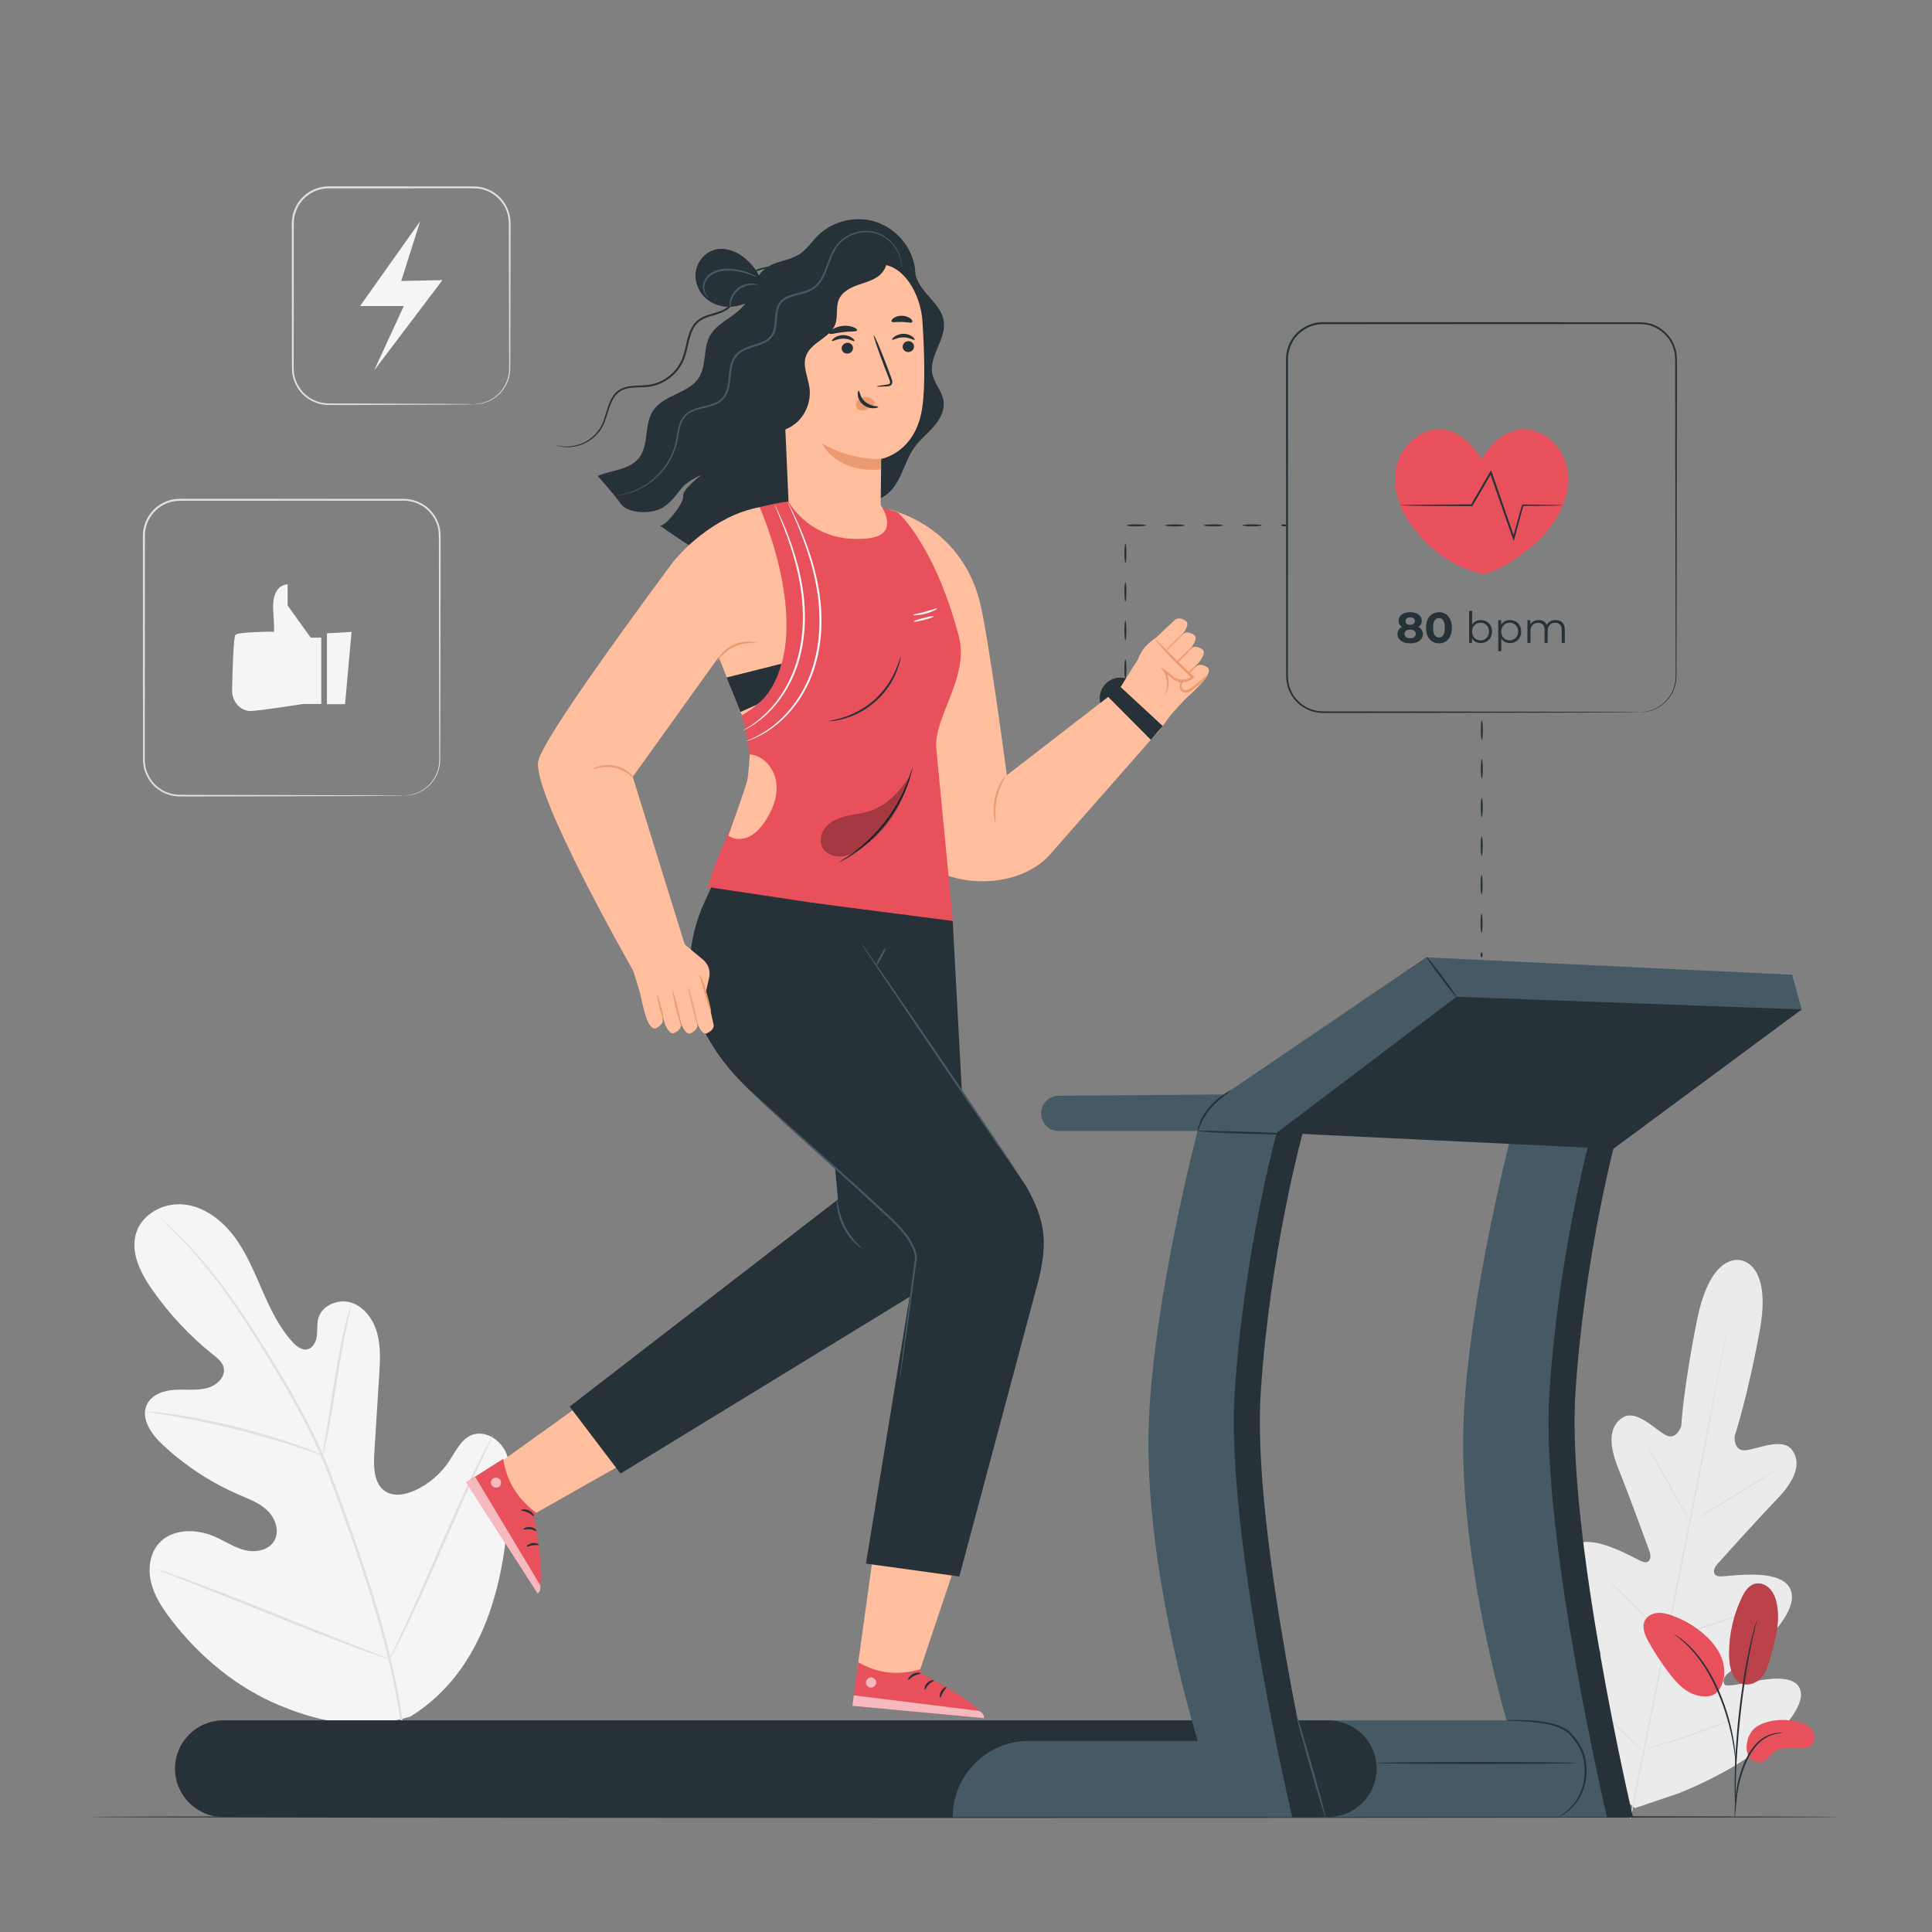 <svg xmlns="http://www.w3.org/2000/svg" xmlns:xlink="http://www.w3.org/1999/xlink" x="0px" y="0px" viewBox="0 0 500 500" style="enable-background:new 0 0 500 500;" xml:space="preserve"><rect x="0" y="0" width="500" height="500" fill="#808080" stroke="none"/><g id="Background_Complete">	<g>		<g>			<g>				<g>					<g>						<path style="fill:#F5F5F5;" d="M106.201,444.254c19.412-11.991,25.018-35.968,25.509-57.778        c0.083-3.64,0.698-7.449-0.85-10.735c-1.549-3.285-5.459-5.692-8.799-4.345c-2.77,1.118-4.124,4.19-5.78,6.701        c-2.203,3.34-5.357,6.029-8.982,7.658c-2.382,1.07-5.286,1.642-7.499,0.253c-3.036-1.907-3.161-6.258-2.934-9.871        c0.423-6.734,0.846-13.467,1.269-20.199c0.227-3.612,0.446-7.302-0.484-10.795c-0.93-3.493-3.234-6.82-6.617-7.978        c-3.384-1.157-7.747,0.585-8.673,4.081c-0.386,1.455-0.172,3-0.357,4.494c-0.185,1.495-0.978,3.115-2.426,3.452        c-1.466,0.342-2.854-0.764-3.875-1.883c-3.524-3.86-5.789-8.704-7.891-13.512c-2.101-4.809-4.127-9.724-7.286-13.895        c-3.16-4.171-7.663-7.59-12.822-8.176c-5.16-0.585-10.854,2.297-12.45,7.304c-1.6,5.021,1.081,10.358,4.082,14.665        c4.453,6.39,9.824,12.122,15.891,16.96c1.093,0.873,2.279,1.816,2.639,3.18c0.649,2.454-1.769,4.718-4.193,5.375        c-2.744,0.745-5.652,0.3-8.488,0.472c-2.837,0.172-5.96,1.243-7.176,3.846c-1.689,3.61,1.181,7.657,4.078,10.364        c5.799,5.423,12.523,9.827,19.784,12.962c2.604,1.123,5.353,2.135,7.391,4.124c2.038,1.99,3.148,5.311,1.71,7.783        c-1.44,2.475-4.811,3.102-7.566,2.427c-2.754-0.673-5.162-2.326-7.759-3.477c-4.86-2.155-11.293-2.176-14.717,1.937        c-2.25,2.703-2.656,6.622-1.789,10.044c0.867,3.423,2.848,6.441,4.974,9.241c7.432,9.789,17.197,17.884,28.493,22.53        C83.9,446.109,94.514,447.794,106.201,444.254"></path>					</g>				</g>			</g>		</g>		<g>			<g>				<g>					<g>						<g>							<path style="fill:#E0E0E0;" d="M105.574,460.409c-0.301-8.668-1.616-18.959-4.221-30.119         c-2.583-11.167-6.429-23.172-10.883-35.591c-1.125-3.1-2.237-6.164-3.332-9.183c-1.101-3.011-2.192-5.998-3.439-8.853         c-2.471-5.722-5.283-11.035-8.11-15.995c-2.826-4.963-5.688-9.569-8.396-13.857c-2.719-4.284-5.327-8.229-7.858-11.722         c-5.042-7.01-9.769-12.172-13.158-15.583c-1.691-1.712-3.047-2.997-3.978-3.855c-0.448-0.408-0.799-0.729-1.064-0.97         c-0.242-0.215-0.37-0.321-0.378-0.313c-0.009,0.008,0.104,0.132,0.331,0.363c0.253,0.253,0.591,0.589,1.019,1.017         c0.899,0.89,2.225,2.204,3.887,3.941c3.327,3.463,7.983,8.655,12.961,15.68c2.5,3.502,5.079,7.452,7.773,11.743         c2.686,4.298,5.527,8.908,8.331,13.866c2.805,4.956,5.594,10.256,8.043,15.95c1.237,2.841,2.315,5.802,3.416,8.822         c1.094,3.018,2.204,6.08,3.328,9.179c4.45,12.409,8.304,24.38,10.913,35.505c2.628,11.117,3.987,21.36,4.346,29.995"></path>						</g>					</g>				</g>			</g>		</g>		<g>			<g>				<g>					<g>						<g>							<path style="fill:#E0E0E0;" d="M83.51,376.626c0.044,0.01,0.198-0.532,0.44-1.522c0.246-0.988,0.555-2.428,0.911-4.214         c0.715-3.569,1.533-8.533,2.415-14.007c0.882-5.478,1.768-10.415,2.535-13.964c0.379-1.775,0.699-3.21,0.934-4.198         c0.229-0.99,0.335-1.544,0.291-1.557c-0.044-0.013-0.234,0.517-0.54,1.489c-0.312,0.969-0.704,2.391-1.141,4.159         c-0.888,3.534-1.852,8.479-2.734,13.962c-0.856,5.405-1.63,10.295-2.222,14.031c-0.278,1.686-0.513,3.107-0.702,4.247         C83.534,376.056,83.464,376.617,83.51,376.626z"></path>						</g>					</g>				</g>			</g>		</g>		<g>			<g>				<g>					<g>						<g>							<path style="fill:#E0E0E0;" d="M37.536,365.316c-0.004,0.046,0.653,0.16,1.841,0.327c1.186,0.174,2.904,0.415,5.016,0.782         c4.23,0.7,10.039,1.871,16.391,3.444c6.352,1.585,12.038,3.264,16.116,4.597c2.045,0.652,3.685,1.224,4.821,1.613         c1.135,0.393,1.77,0.59,1.788,0.548c0.017-0.044-0.588-0.323-1.697-0.794c-1.111-0.464-2.731-1.107-4.762-1.819         c-4.051-1.452-9.737-3.209-16.107-4.8c-6.371-1.577-12.217-2.679-16.478-3.26c-2.128-0.308-3.861-0.479-5.06-0.572         C38.206,365.296,37.542,365.268,37.536,365.316z"></path>						</g>					</g>				</g>			</g>		</g>		<g>			<g>				<g>					<g>						<g>							<path style="fill:#E0E0E0;" d="M100.83,429.403c0.021,0.011,0.14-0.178,0.351-0.548c0.241-0.442,0.534-0.982,0.89-1.636         c0.766-1.424,1.821-3.514,3.091-6.112c2.543-5.196,5.829-12.484,9.347-20.575c3.52-8.094,6.734-15.403,9.164-20.645         c1.19-2.547,2.169-4.643,2.897-6.2c0.312-0.676,0.568-1.234,0.779-1.692c0.171-0.389,0.252-0.599,0.231-0.611         c-0.021-0.009-0.14,0.179-0.351,0.55c-0.241,0.442-0.534,0.981-0.889,1.635c-0.766,1.424-1.821,3.514-3.091,6.112         c-2.543,5.196-5.829,12.484-9.348,20.579c-3.519,8.092-6.733,15.4-9.163,20.642c-1.191,2.546-2.169,4.643-2.897,6.199         c-0.312,0.676-0.569,1.235-0.779,1.692C100.89,429.183,100.809,429.392,100.83,429.403z"></path>						</g>					</g>				</g>			</g>		</g>		<g>			<g>				<g>					<g>						<g>							<path style="fill:#E0E0E0;" d="M40.212,406.013c-0.007,0.022,0.199,0.12,0.598,0.287c0.474,0.189,1.055,0.421,1.759,0.702         c1.626,0.631,3.821,1.482,6.491,2.516c5.48,2.126,13.015,5.15,21.337,8.501c8.324,3.354,15.895,6.311,21.421,8.324         c2.763,1.008,5.006,1.8,6.567,2.316c0.722,0.234,1.318,0.426,1.801,0.584c0.414,0.126,0.636,0.182,0.644,0.159         c0.007-0.022-0.199-0.12-0.598-0.288c-0.473-0.188-1.054-0.42-1.759-0.701c-1.626-0.631-3.82-1.481-6.49-2.516         c-5.48-2.125-13.017-5.15-21.341-8.503c-8.322-3.353-15.891-6.309-21.417-8.322c-2.763-1.008-5.006-1.8-6.568-2.316         c-0.722-0.234-1.316-0.427-1.801-0.584C40.441,406.046,40.22,405.991,40.212,406.013z"></path>						</g>					</g>				</g>			</g>		</g>	</g>	<g>		<g>			<g>				<path style="fill:#EBEBEB;" d="M450.551,326.183c0,0-7.706-2.497-11.318,15.281c-3.611,17.778-4.124,27.594-4.124,27.594      s-1.192,3.846-4.025,2.335c-2.834-1.51-7.584-6.708-11.091-4.56c-3.637,2.227-3.714,6.998-1.161,13.269      c2.553,6.27,7.643,20.213,8.098,21.476c0.447,1.239,0.24,3.306-1.855,2.586c-2.095-0.72-15.349-9.181-18.988-2.652      c-3.639,6.53,6.344,22.829,7.401,24.632c1.057,1.803,0.907,2.74,0.116,3.478c-0.791,0.738-4.978-2.526-8.846-4.778      c-3.868-2.252-8.749-4.186-10.532-0.243c-1.784,3.943,1.051,17.466,19.688,35.534l9.184,7.807l11.468-3.881      c24.036-9.802,31.715-21.288,31.533-25.612c-0.182-4.324-5.432-4.353-9.861-3.708c-4.43,0.645-9.533,2.11-9.99,1.129      c-0.458-0.98-0.247-1.906,1.407-3.183c1.654-1.278,17.001-12.671,16.063-20.087c-0.937-7.416-16.393-4.515-18.605-4.63      c-2.212-0.115-1.633-2.109-0.755-3.092c0.894-1.001,10.822-12.035,15.531-16.899c4.71-4.863,6.42-9.318,3.878-12.742      c-2.452-3.302-8.799-0.254-11.992,0.089c-3.193,0.343-2.862-3.669-2.862-3.669s3.19-9.298,6.478-27.138      c3.288-17.84-5-18.375-5-18.375"></path>			</g>		</g>		<g>			<g>				<g>					<path style="fill:#E0E0E0;" d="M421.822,470.548c2.466-13.093,7.24-36.289,11.236-56.225       c3.994-19.93,7.593-37.977,10.126-51.056c1.257-6.529,2.276-11.819,2.983-15.492c0.351-1.817,0.625-3.233,0.814-4.212       c0.095-0.469,0.168-0.833,0.221-1.094c0.052-0.246,0.088-0.37,0.088-0.37s-0.011,0.129-0.05,0.377       c-0.044,0.262-0.105,0.628-0.185,1.1c-0.173,0.982-0.424,2.402-0.745,4.225c-0.651,3.668-1.631,8.97-2.866,15.515       c-2.466,13.093-6.025,31.15-10.019,51.08c-3.995,19.937-8.81,43.123-11.343,56.202"></path>				</g>			</g>		</g>		<g>			<g>				<g>					<path style="fill:#E0E0E0;" d="M426.346,374.372c0.022-0.013,0.203,0.239,0.512,0.706c0.311,0.466,0.74,1.154,1.263,2.008       c1.042,1.711,2.42,4.11,3.894,6.785c1.443,2.643,2.749,5.034,3.747,6.862c0.455,0.821,0.839,1.514,1.148,2.071       c0.273,0.488,0.414,0.764,0.392,0.778c-0.022,0.014-0.205-0.237-0.517-0.703c-0.309-0.467-0.739-1.155-1.253-2.015       c-1.025-1.721-2.372-4.138-3.845-6.813c-1.462-2.632-2.783-5.012-3.795-6.832c-0.459-0.82-0.847-1.511-1.159-2.067       C426.462,374.663,426.324,374.385,426.346,374.372z"></path>				</g>			</g>		</g>		<g>			<g>				<g>					<path style="fill:#E0E0E0;" d="M438.425,393.494c-0.054-0.088,4.767-3.148,10.768-6.834c6.002-3.687,10.911-6.604,10.965-6.516       c0.054,0.088-4.767,3.148-10.769,6.835C443.388,390.664,438.479,393.582,438.425,393.494z"></path>				</g>			</g>		</g>		<g>			<g>				<g>					<path style="fill:#E0E0E0;" d="M430.91,423.828c-0.006-0.025,0.296-0.123,0.846-0.277c0.625-0.171,1.406-0.385,2.333-0.639       c1.968-0.543,4.684-1.303,7.649-2.252c2.969-0.943,5.625-1.889,7.543-2.59c0.903-0.329,1.664-0.606,2.273-0.828       c0.538-0.193,0.84-0.288,0.85-0.264c0.01,0.024-0.274,0.165-0.796,0.4c-0.522,0.234-1.283,0.559-2.232,0.94       c-1.896,0.765-4.547,1.754-7.524,2.699c-2.974,0.952-5.708,1.674-7.697,2.152c-0.995,0.235-1.803,0.416-2.365,0.524       C431.229,423.803,430.916,423.853,430.91,423.828z"></path>				</g>			</g>		</g>		<g>			<g>				<g>					<path style="fill:#E0E0E0;" d="M416.177,408.937c0.018-0.018,0.243,0.169,0.635,0.523c0.444,0.415,0.991,0.925,1.634,1.527       c1.369,1.301,3.241,3.116,5.293,5.138c2.053,2.022,3.896,3.868,5.217,5.217c0.611,0.635,1.129,1.173,1.551,1.611       c0.36,0.387,0.551,0.609,0.533,0.627c-0.018,0.018-0.243-0.169-0.635-0.523c-0.445-0.415-0.99-0.925-1.634-1.527       c-1.369-1.301-3.241-3.116-5.294-5.139c-2.052-2.022-3.895-3.867-5.216-5.216c-0.611-0.635-1.129-1.173-1.551-1.612       C416.35,409.177,416.159,408.955,416.177,408.937z"></path>				</g>			</g>		</g>		<g>			<g>				<g>					<path style="fill:#E0E0E0;" d="M406.141,434.873c0.018-0.019,0.304,0.224,0.806,0.678c0.548,0.508,1.254,1.163,2.102,1.949       c1.763,1.657,4.181,3.965,6.836,6.531c2.655,2.567,5.045,4.905,6.761,6.611c0.815,0.821,1.493,1.504,2.019,2.034       c0.471,0.486,0.723,0.764,0.705,0.783c-0.018,0.018-0.304-0.224-0.806-0.678c-0.548-0.508-1.254-1.163-2.102-1.949       c-1.763-1.657-4.182-3.966-6.837-6.532c-2.655-2.566-5.044-4.904-6.76-6.61c-0.814-0.821-1.493-1.504-2.019-2.034       C406.375,435.169,406.123,434.892,406.141,434.873z"></path>				</g>			</g>		</g>		<g>			<g>				<g>					<path style="fill:#E0E0E0;" d="M425.035,452.885c-0.007-0.025,0.372-0.159,1.063-0.379c0.756-0.237,1.741-0.545,2.929-0.917       c2.472-0.777,5.881-1.863,9.611-3.169c3.733-1.3,7.08-2.566,9.497-3.499c1.161-0.448,2.125-0.819,2.864-1.103       c0.677-0.258,1.057-0.389,1.067-0.365s-0.35,0.201-1.011,0.5c-0.661,0.299-1.623,0.718-2.821,1.214       c-2.394,0.997-5.733,2.304-9.473,3.607c-3.736,1.308-7.165,2.356-9.658,3.069c-1.248,0.353-2.26,0.629-2.965,0.804       C425.434,452.824,425.042,452.91,425.035,452.885z"></path>				</g>			</g>		</g>	</g>	<g>		<g>			<g>				<g>					<path style="fill:#E0E0E0;" d="M122.614,104.623c-0.004-0.047,0.739,0.011,2.088-0.298c1.315-0.325,3.333-1.11,5.011-3.152       c0.82-1.013,1.513-2.327,1.858-3.876c0.161-0.779,0.225-1.595,0.208-2.468c-0.003-0.871-0.007-1.776-0.011-2.713       c-0.011-3.752-0.024-8.019-0.038-12.734c-0.01-4.72-0.02-9.887-0.032-15.433c-0.002-1.387-0.005-2.798-0.007-4.231       c-0.014-1.441,0.077-2.89-0.324-4.279c-0.711-2.793-2.941-5.258-5.832-6.223c-1.439-0.549-2.997-0.491-4.602-0.486       c-1.597,0.001-3.212,0.003-4.845,0.004c-3.265,0.002-6.599,0.004-9.993,0.007c-6.788,0.002-13.816,0.003-21.014,0.005       c-1.752,0.013-3.483,0.516-4.931,1.466c-1.446,0.946-2.608,2.299-3.307,3.854c-0.339,0.779-0.606,1.595-0.706,2.436       c-0.129,0.83-0.101,1.688-0.103,2.558c-0.001,1.726-0.002,3.439-0.002,5.136c-0.005,6.789-0.01,13.338-0.015,19.577       c-0.004,3.119-0.007,6.161-0.011,9.116c0.029,1.48-0.106,2.945,0.19,4.308c0.293,1.369,0.899,2.642,1.729,3.712       c1.653,2.167,4.243,3.39,6.751,3.491c2.557,0.046,5.041,0.022,7.396,0.037c9.42,0.035,17.05,0.063,22.347,0.083       c2.621,0.021,4.665,0.038,6.076,0.049c0.678,0.011,1.204,0.02,1.58,0.026C122.431,104.605,122.614,104.623,122.614,104.623       s-0.182,0.018-0.538,0.027c-0.376,0.006-0.902,0.015-1.58,0.026c-1.411,0.011-3.454,0.028-6.076,0.049       c-5.298,0.02-12.928,0.048-22.347,0.083c-2.363-0.003-4.822,0.032-7.414-0.004c-2.62-0.095-5.336-1.364-7.074-3.626       c-0.873-1.117-1.513-2.451-1.824-3.886c-0.316-1.455-0.177-2.933-0.212-4.4c-0.004-2.956-0.007-5.997-0.011-9.116       c-0.005-6.239-0.01-12.788-0.015-19.577c-0.001-1.697-0.002-3.41-0.002-5.136c-0.061-1.694,0.071-3.58,0.851-5.208       c0.739-1.645,1.966-3.076,3.495-4.076c1.531-1.005,3.364-1.538,5.215-1.551c7.198,0.002,14.226,0.004,21.014,0.005       c3.394,0.002,6.728,0.004,9.993,0.006c1.633,0.001,3.248,0.003,4.845,0.004c1.569-0.003,3.247-0.06,4.757,0.521       c3.044,1.023,5.379,3.622,6.119,6.559c0.418,1.475,0.316,2.982,0.327,4.397c-0.002,1.433-0.005,2.844-0.007,4.231       c-0.011,5.546-0.022,10.713-0.032,15.433c-0.014,4.715-0.027,8.982-0.038,12.734c-0.004,0.937-0.007,1.841-0.011,2.713       c0.011,0.87-0.062,1.73-0.235,2.522c-0.368,1.587-1.094,2.926-1.944,3.951c-1.74,2.065-3.806,2.829-5.143,3.125       c-0.683,0.14-1.215,0.198-1.572,0.195C122.796,104.632,122.614,104.623,122.614,104.623z"></path>				</g>			</g>		</g>		<g>			<polygon style="fill:#F5F5F5;" points="108.732,57.266 93.184,79.199 104.499,79.199 96.834,95.844 114.505,72.499      103.845,72.713    "></polygon>		</g>	</g>	<g>		<g>			<g>				<g>					<path style="fill:#E0E0E0;" d="M104.509,205.913c-0.01-0.063,1.043,0.07,2.883-0.517c0.91-0.298,2.004-0.827,3.068-1.744       c1.047-0.918,2.109-2.214,2.7-3.941c0.695-1.71,0.507-3.784,0.523-6.014c-0.007-2.235-0.014-4.663-0.021-7.271       c-0.011-5.219-0.024-11.159-0.038-17.724c-0.01-6.568-0.02-13.76-0.032-21.481c-0.002-1.93-0.005-3.894-0.007-5.889       c-0.042-1.994,0.19-4.049-0.609-5.92c-0.712-1.871-2.076-3.535-3.864-4.569c-0.888-0.523-1.87-0.897-2.894-1.097       c-1.021-0.22-2.088-0.149-3.18-0.164c-17.366,0.006-36.455,0.013-56.492,0.02c-2.444-0.016-4.843,1.02-6.505,2.764       c-1.686,1.73-2.589,4.121-2.543,6.508c-0.001,4.88-0.003,9.689-0.004,14.414c-0.005,9.45-0.01,18.565-0.015,27.249       c-0.004,4.342-0.007,8.575-0.011,12.689c0.058,2.055-0.202,4.113,0.374,5.978c0.562,1.863,1.708,3.517,3.222,4.644       c1.492,1.156,3.336,1.777,5.151,1.838c1.847,0.035,3.687,0.014,5.476,0.024c3.584,0.006,7.024,0.011,10.307,0.017       c13.123,0.035,23.745,0.063,31.105,0.083c3.661,0.021,6.507,0.038,8.457,0.049c0.955,0.011,1.688,0.02,2.199,0.026       C104.255,205.895,104.509,205.913,104.509,205.913s-0.254,0.018-0.749,0.027c-0.511,0.006-1.244,0.015-2.199,0.026       c-1.95,0.011-4.796,0.028-8.457,0.049c-7.36,0.02-17.982,0.048-31.105,0.083c-3.284,0.005-6.723,0.011-10.307,0.017       c-1.795-0.005-3.614,0.022-5.49-0.009c-1.899-0.058-3.832-0.704-5.397-1.911c-1.588-1.178-2.794-2.907-3.388-4.861       c-0.31-0.975-0.395-2.023-0.402-3.043c-0.001-1.013-0.002-2.034-0.003-3.062c-0.004-4.114-0.007-8.347-0.011-12.689       c-0.005-8.684-0.01-17.799-0.015-27.249c-0.001-4.725-0.003-9.534-0.004-14.414c-0.052-2.495,0.905-5.046,2.687-6.869       c1.755-1.843,4.297-2.941,6.879-2.923c20.037,0.007,39.126,0.014,56.492,0.02c1.072,0.017,2.183-0.056,3.269,0.177       c1.078,0.212,2.112,0.608,3.044,1.159c1.878,1.092,3.309,2.841,4.053,4.81c0.381,0.982,0.592,2.023,0.613,3.06       c0.032,1.028,0.007,2.023,0.013,3.023c-0.002,1.995-0.005,3.958-0.007,5.889c-0.011,7.721-0.022,14.913-0.032,21.481       c-0.014,6.565-0.027,12.505-0.039,17.724c-0.008,2.608-0.015,5.035-0.021,7.271c-0.01,1.119,0.007,2.183-0.026,3.209       c-0.018,1.033-0.241,2.003-0.555,2.873c-0.62,1.76-1.716,3.07-2.791,3.991c-1.093,0.919-2.21,1.44-3.136,1.725       c-0.931,0.283-1.67,0.378-2.165,0.406C104.763,205.918,104.509,205.913,104.509,205.913z"></path>				</g>			</g>		</g>		<g>			<g>				<g>					<g>						<g>							<path style="fill:#F5F5F5;" d="M83.15,165.029h-2.736l-5.97-8.32v-5.461c0,0-4.228-0.26-3.731,6.89         c0.498,7.151-0.041,5.33-0.041,5.33s-8.979,0.035-9.724,0.815c-0.543,0.567-0.788,9.485-0.882,14.322         c-0.047,2.435,1.446,4.699,3.711,5.275c0.322,0.082,0.647,0.13,0.966,0.13c2.239,0,13.681-1.821,13.681-1.821h4.725V165.029z         "></path>						</g>					</g>				</g>				<g>					<g>						<g>							<polygon style="fill:#F5F5F5;" points="90.982,163.529 89.299,182.24 84.614,182.24 84.614,163.906        "></polygon>						</g>					</g>				</g>			</g>		</g>	</g></g><g id="Background_Simple" style="display:none;">	<path style="display:inline;fill:#F5F5F5;" d="M403.506,95.756l-2.182-3.55c-17.645-28.712-49.187-46.407-82.867-45.262   c-5.344,0.182-10.673,0.816-15.916,1.924c-31.458,6.649-58.83,30.14-70.176,60.224c-6.673,17.693-8.537,38.065-21.199,52.109   c-16.48,18.278-44.458,18.852-69.056,18.094c-24.598-0.757-52.595-0.111-68.994,18.238c-10.271,11.492-13.535,27.835-12.707,43.225   c2.193,40.746,30.946,77.18,67.513,95.289c36.567,18.109,79.62,19.731,119.64,11.765c56.064-11.16,109.379-41.807,141.426-89.142   S429.147,146.846,403.506,95.756z"></path></g><g id="Floor">	<g>		<g>			<path style="fill:#263238;" d="M476.396,470.219c0,0.144-101.507,0.26-226.693,0.26c-125.23,0-226.715-0.117-226.715-0.26     c0-0.144,101.485-0.26,226.715-0.26C374.889,469.959,476.396,470.076,476.396,470.219z"></path>		</g>	</g></g><g id="Character">	<g>		<g>			<g>				<polygon style="fill:#FFBE9D;" points="221.888,431.895 226.781,396.552 249.67,397.73 236.926,435.698     "></polygon>			</g>			<g>				<g>					<g>						<path style="fill:#E8505B;" d="M238.274,431.968l-0.086,1.012c0,0,16.532,8.398,16.427,11.666l-34.019-3.181l1.521-11.277        C226.957,433.004,232.226,433.762,238.274,431.968z"></path>					</g>					<g style="opacity:0.6;">						<g>							<path style="fill:#FFFFFF;" d="M225.225,434.13c-0.675,0.118-1.199,0.816-1.109,1.496c0.091,0.68,0.796,1.219,1.473,1.112         c0.677-0.107,1.332-0.925,1.166-1.59c-0.166-0.665-1.029-1.253-1.66-0.987"></path>						</g>					</g>					<g style="opacity:0.6;">						<path style="fill:#FFFFFF;" d="M220.597,441.465l0.366-2.712l32.471,4.041c0,0,1.453,0.8,1.182,1.851L220.597,441.465z"></path>					</g>					<g>						<g>							<path style="fill:#263238;" d="M238.299,433.086c-0.021,0.166-0.859,0.163-1.726,0.621c-0.879,0.435-1.368,1.115-1.514,1.035         c-0.15-0.047,0.19-1.017,1.25-1.552C237.364,432.645,238.35,432.937,238.299,433.086z"></path>						</g>					</g>					<g>						<g>							<path style="fill:#263238;" d="M241.729,434.895c0.023,0.165-0.723,0.38-1.353,1.03c-0.649,0.631-0.862,1.378-1.027,1.355         c-0.159,0.012-0.183-0.972,0.616-1.765C240.757,434.715,241.741,434.737,241.729,434.895z"></path>						</g>					</g>					<g>						<g>							<path style="fill:#263238;" d="M243.357,439.355c-0.154,0.021-0.308-0.83,0.204-1.7c0.505-0.874,1.322-1.159,1.38-1.014         c0.081,0.145-0.469,0.586-0.878,1.307C243.636,438.658,243.523,439.354,243.357,439.355z"></path>						</g>					</g>				</g>			</g>		</g>		<g>			<g>				<polygon style="fill:#FFBE9D;" points="128.102,379.395 153.114,361.463 172.877,372.209 137.009,392.523     "></polygon>			</g>			<g>				<g>					<g>						<path style="fill:#E8505B;" d="M139.012,391.681l-0.849,0.556c0,0,3.58,18.194,0.942,20.126l-18.468-28.746l9.614-6.081        C131.018,383.082,133.871,388.025,139.012,391.681z"></path>					</g>					<g style="opacity:0.6;">						<g>							<path style="fill:#FFFFFF;" d="M129.265,382.738c-0.51-0.459-1.382-0.441-1.861,0.049c-0.479,0.49-0.469,1.378,0.032,1.845         c0.501,0.467,1.549,0.479,1.971-0.062c0.421-0.541,0.352-1.582-0.246-1.916"></path>						</g>					</g>					<g style="opacity:0.6;">						<path style="fill:#FFFFFF;" d="M120.637,383.617l2.361-1.384l16.836,28.058c0,0,0.265,1.638-0.729,2.072L120.637,383.617z"></path>					</g>					<g>						<g>							<path style="fill:#263238;" d="M138.147,392.389c-0.143,0.086-0.658-0.575-1.553-0.976c-0.885-0.424-1.721-0.389-1.749-0.554         c-0.056-0.147,0.918-0.477,1.993,0.028C137.918,391.381,138.296,392.337,138.147,392.389z"></path>						</g>					</g>					<g>						<g>							<path style="fill:#263238;" d="M138.837,396.206c-0.115,0.12-0.745-0.335-1.645-0.43c-0.897-0.122-1.616,0.17-1.7,0.027         c-0.107-0.118,0.653-0.743,1.77-0.603C138.38,395.329,138.969,396.117,138.837,396.206z"></path>						</g>					</g>					<g>						<g>							<path style="fill:#263238;" d="M136.329,400.236c-0.112-0.108,0.464-0.754,1.464-0.888c1-0.141,1.728,0.326,1.649,0.461         c-0.065,0.153-0.751-0.008-1.57,0.114C137.05,400.027,136.432,400.367,136.329,400.236z"></path>						</g>					</g>				</g>			</g>		</g>		<g>			<g>				<circle style="fill:#263238;" cx="289.953" cy="180.707" r="5.342"></circle>			</g>			<g>				<path style="fill:#FFBE9D;" d="M229.593,131.734c0,0,18.594,3.492,23.911,23.721c2.195,8.353,7.071,45.169,7.071,45.169      l29.379-22.712l9.144,12.114l-26.93,30.622c-6.007,7.272-17.752,9.031-26.693,6.03l0,0c-10.147-3.406-10.666-10.428-9.511-21.07      L229.593,131.734z"></path>			</g>			<g>				<g>					<g>						<g>							<path style="fill:#FFBE9D;" d="M302.949,185.075c0.284-0.299,9.686-10.609,9.686-10.609l-15.078-7.967         c-1.058,0.638-7.603,11.413-7.603,11.413l-0.41,1.849c0,0,9.296,10.1,9.554,10.265         C299.357,190.191,302.949,185.075,302.949,185.075z"></path>						</g>					</g>					<g>						<g>							<g>								<g>									<path style="fill:#FFBE9D;" d="M312.078,175.428c0.01,0.03-0.051,0.129-0.168,0.283c-0.97,1.273-5.814,6.253-6.634,5.887           c-0.919-0.41-2.272-2.435-1.763-3.213c0.509-0.778,6.282-6.08,6.282-6.08s0.966-0.781,2.677,0.424           C313.53,173.473,312.078,175.428,312.078,175.428z"></path>								</g>							</g>							<g>								<g>									<path style="fill:#FFBE9D;" d="M310.764,170.752c0.01,0.029-0.051,0.129-0.168,0.283c-0.97,1.273-5.814,6.253-6.634,5.887           c-0.919-0.41-2.272-2.435-1.763-3.212c0.509-0.778,6.282-6.08,6.282-6.08s0.966-0.781,2.677,0.424           C312.215,168.797,310.764,170.752,310.764,170.752z"></path>								</g>							</g>							<g>								<g>									<path style="fill:#FFBE9D;" d="M308.656,167.047c0.01,0.029-0.051,0.129-0.168,0.283c-0.971,1.273-5.814,6.253-6.633,5.887           c-0.919-0.41-2.273-2.435-1.763-3.213c0.509-0.778,6.282-6.08,6.282-6.08s0.966-0.781,2.677,0.424           C310.107,165.092,308.656,167.047,308.656,167.047z"></path>								</g>							</g>							<g>								<g>									<path style="fill:#FFBE9D;" d="M306.513,163.411c0.01,0.029-0.051,0.129-0.168,0.283c-0.97,1.273-5.814,6.253-6.634,5.887           c-0.919-0.41-2.272-2.435-1.763-3.212c0.509-0.778,6.282-6.08,6.282-6.08s0.966-0.781,2.677,0.423           C307.964,161.456,306.513,163.411,306.513,163.411z"></path>								</g>							</g>							<g>								<g>									<g>										<path style="fill:#EB996E;" d="M304.885,176.887c0.094,0.075,1.239-0.926,2.557-2.235            c1.319-1.309,2.312-2.432,2.218-2.506c-0.094-0.075-1.239,0.925-2.558,2.235            C305.785,175.69,304.792,176.813,304.885,176.887z"></path>									</g>								</g>							</g>							<g>								<g>									<g>										<path style="fill:#EB996E;" d="M301.892,174.092c0.085,0.086,1.689-1.359,3.583-3.228            c1.895-1.869,3.361-3.453,3.276-3.539c-0.085-0.086-1.689,1.359-3.583,3.228            C303.274,172.421,301.807,174.006,301.892,174.092z"></path>									</g>								</g>							</g>							<g style="opacity:0.78;">								<g>									<g>										<path style="fill:#EB996E;" d="M299.103,170.985c0.085,0.086,1.689-1.359,3.583-3.228            c1.895-1.869,3.361-3.453,3.276-3.539c-0.085-0.086-1.689,1.359-3.583,3.228            C300.485,169.314,299.018,170.899,299.103,170.985z"></path>									</g>								</g>							</g>						</g>						<g>							<g>								<g>									<path style="fill:#FFBE9D;" d="M293.376,178.359l0.676-5.704c0.295-2.493,1.543-4.776,3.482-6.371l1.481-1.219l9.442,9.912           c0,0-4.205,2.723-6.315-0.514l0.494,5.302L293.376,178.359z"></path>								</g>							</g>						</g>					</g>					<g>						<g>							<g>								<path style="fill:#EB996E;" d="M301.46,179.803c-0.066-0.033,0.273-0.59,0.478-1.673c0.197-1.057,0.202-2.744-0.784-4.352          l-0.751-1.226l1.144,0.879c0.816,0.627,1.704,1.309,2.641,2.029l-0.058-0.036c1.194,0.586,2.822,0.749,3.977-0.206          c0.087-0.072,0.182-0.161,0.234-0.22l0.025,0.431c-2.789-2.689-5.272-5.157-6.959-7.041          c-0.848-0.938-1.508-1.717-1.947-2.269c-0.439-0.552-0.661-0.873-0.629-0.901c0.07-0.061,1.129,1.075,2.9,2.864          c1.763,1.796,4.284,4.2,7.079,6.888l0.217,0.209l-0.192,0.223c-0.107,0.125-0.207,0.212-0.322,0.309          c-0.687,0.559-1.557,0.832-2.382,0.821c-0.831,0.006-1.593-0.25-2.259-0.561l-0.032-0.015l-0.026-0.021          c-0.921-0.74-1.793-1.441-2.596-2.086l0.392-0.347c1.029,1.8,0.923,3.605,0.628,4.695          C301.929,179.316,301.488,179.826,301.46,179.803z"></path>							</g>						</g>					</g>					<g>						<g>							<g>								<path style="fill:#EB996E;" d="M306.301,175.791c0.112,0.054-0.336,0.601-0.497,1.51c-0.056,0.434,0.081,1.032,0.55,1.241          c0.484,0.228,1.153,0.054,1.73-0.385c1.198-0.943,2.365-1.773,3.117-2.417c0.766-0.648,1.202-1.106,1.277-1.045          c0.063,0.049-0.253,0.614-0.966,1.373c-0.721,0.77-1.812,1.631-3.059,2.611c-0.641,0.491-1.6,0.798-2.365,0.389          c-0.795-0.442-0.856-1.328-0.729-1.844c0.137-0.555,0.41-0.903,0.59-1.13C306.139,175.869,306.266,175.767,306.301,175.791z          "></path>							</g>						</g>					</g>				</g>			</g>			<g>				<g>					<path style="fill:#EB996E;" d="M257.632,212.983c-0.06,0.013-0.285-0.682-0.414-1.851c-0.132-1.166-0.121-2.812,0.25-4.575       c0.376-1.763,1.034-3.272,1.627-4.284c0.593-1.016,1.08-1.56,1.129-1.524c0.147,0.084-1.54,2.471-2.247,5.916       C257.227,210.099,257.8,212.966,257.632,212.983z"></path>				</g>			</g>			<g>				<polygon style="fill:#263238;" points="286.542,180.103 297.837,191.462 300.916,187.887 289.735,177.549     "></polygon>			</g>		</g>		<g>			<path style="fill:#263238;" d="M212.054,144.876c0.707-3.881-1.457-8.56,1.204-11.473c1.846-2.02,5.127-1.965,7.249-3.692     c2.74-2.229,2.553-6.348,2.866-9.866c0.499-5.617,2.951-11.042,6.837-15.129c1.57-1.651,3.532-3.639,2.875-5.82     c-0.236-0.786-0.792-1.428-1.333-2.045c-6.515-7.426-13.031-14.852-19.546-22.278c-1.625-1.852-3.289-3.737-5.414-4.983     c-2.126-1.246-4.832-1.766-7.07-0.736c-3.922,1.805-4.591,7.083-7.385,10.375c-2.515,2.964-6.776,4.295-8.632,7.711     c-1.777,3.27-0.819,7.566-2.79,10.723c-2.628,4.21-9.163,4.46-11.897,8.601c-2.389,3.618-0.981,8.934-3.701,12.311     c-2.462,3.058-7.032,3.059-10.642,4.602c0,0,4.143,4.566,5.952,7.179c1.809,2.613,8.24,2.825,11.054,0.91     c2.814-1.915,3.367-3.523,5.1-5.332c1.734-1.809,4.748-3.015,4.748-3.015s-5.075,3.831-4.748,5.533     c0.327,1.702-4.698,7.933-5.904,7.531c-1.206-0.402,13.265,8.893,13.265,8.893H212.054z"></path>		</g>		<g>			<g>				<path style="fill:#263238;" d="M236.79,69.361c-0.196,2.662,1.562,5.041,3.333,7.038c1.771,1.997,3.743,4.079,4.125,6.721      c0.679,4.682-3.906,9.03-2.96,13.665c0.507,2.485,2.541,4.48,2.904,6.99c0.351,2.427-0.951,4.803-2.563,6.651      c-1.612,1.848-3.577,3.388-5.004,5.384c-1.502,2.102-2.329,4.597-3.407,6.945c-1.079,2.348-2.53,4.678-4.801,5.91      c-3.414,1.852-8.197,0.981-10.815,3.851c-2.53,2.774-1.733,7.841-4.851,9.932"></path>			</g>			<g>				<path style="fill:#263238;" d="M195.87,73.432c-0.069-2.414,2.164-4.28,4.412-5.165c2.248-0.884,4.746-1.218,6.75-2.567      c1.774-1.194,2.967-3.057,4.469-4.579c3.684-3.735,9.437-5.283,14.498-3.903c5.061,1.381,9.231,5.636,10.508,10.724      c0.863,3.439,0.274,7.504-2.437,9.789c-3.146,2.652-7.81,2.063-11.841,1.238c-4.031-0.825-8.593-1.639-11.959,0.728      c-2.03,1.428-3.193,3.75-4.434,5.899c-1.241,2.149-2.798,4.343-5.144,5.151c-2.346,0.808-5.532-0.587-5.624-3.067"></path>			</g>			<g>				<g>					<g>						<g>							<g>								<g>									<g>										<g>											<g>												<g>													<g>														<g>															<g>																<g>																	<path style="fill:#FFBE9D;" d="M205.392,73.928c-2.086,0.225-3.652,2.009-3.606,4.106l0,0l2.411,54.566                   c0.101,6.444,9.521,10.065,16.421,9.905l0,0c6.968-0.162,7.193-3.579,7.279-9.71                   c0.146-10.243,0.133-14.088,0.137-14.03c0,0,8.801-1.481,10.6-12.973c0.895-5.715,0.587-15.081,0.087-22.736                   c-0.45-6.891-5.034-15.336-11.899-14.594L205.392,73.928z"></path>																</g>															</g>														</g>													</g>												</g>											</g>										</g>										<g>											<g>												<g>													<g>														<g>															<g>																<g>																	<g>																		<path style="fill:#263238;" d="M236.544,89.62c0.029,0.778-0.605,1.444-1.417,1.49                    c-0.81,0.045-1.492-0.547-1.522-1.325c-0.029-0.778,0.605-1.445,1.416-1.49                    C235.833,88.249,236.515,88.843,236.544,89.62z"></path>																	</g>																</g>															</g>														</g>													</g>												</g>											</g>											<g>												<g>													<g>														<g>															<g>																<g>																	<g>																		<g>																			<path style="fill:#263238;" d="M236.7,87.933c-0.182,0.192-1.3-0.631-2.886-0.623                     c-1.584-0.015-2.745,0.803-2.918,0.609c-0.085-0.086,0.101-0.433,0.606-0.803                     c0.498-0.368,1.348-0.727,2.335-0.725c0.987,0.003,1.819,0.365,2.297,0.736                     C236.624,87.499,236.79,87.847,236.7,87.933z"></path>																		</g>																	</g>																</g>															</g>														</g>													</g>												</g>											</g>										</g>										<g>											<g>												<g>													<g>														<g>															<g>																<g>																	<g>																		<path style="fill:#263238;" d="M220.761,90.027c0.029,0.778-0.605,1.444-1.417,1.49                    c-0.81,0.045-1.492-0.547-1.521-1.325c-0.029-0.778,0.606-1.445,1.416-1.49                    C220.05,88.656,220.731,89.249,220.761,90.027z"></path>																	</g>																</g>															</g>														</g>													</g>												</g>											</g>											<g>												<g>													<g>														<g>															<g>																<g>																	<g>																		<g>																			<path style="fill:#263238;" d="M221.118,88.263c-0.183,0.193-1.302-0.631-2.886-0.623                     c-1.583-0.015-2.745,0.803-2.918,0.609c-0.084-0.086,0.099-0.433,0.607-0.803                     c0.498-0.369,1.347-0.728,2.335-0.726c0.987,0.003,1.819,0.365,2.297,0.736                     C221.04,87.83,221.207,88.177,221.118,88.263z"></path>																		</g>																	</g>																</g>															</g>														</g>													</g>												</g>											</g>										</g>										<g>											<g>												<g>													<g>														<g>															<g>																<g>																	<g>																		<path style="fill:#263238;" d="M226.897,100.007c-0.008-0.09,0.977-0.263,2.574-0.47                    c0.405-0.043,0.788-0.124,0.855-0.4c0.095-0.293-0.076-0.729-0.273-1.199c-0.383-0.979-0.783-2.005-1.204-3.08                    c-1.672-4.385-2.884-7.991-2.706-8.057c0.177-0.066,1.677,3.435,3.349,7.82c0.402,1.081,0.788,2.112,1.154,3.098                    c0.154,0.46,0.419,0.981,0.214,1.588c-0.108,0.303-0.405,0.523-0.664,0.593c-0.259,0.08-0.487,0.085-0.687,0.097                    C227.901,100.088,226.904,100.097,226.897,100.007z"></path>																	</g>																</g>															</g>														</g>													</g>												</g>											</g>										</g>										<g>											<g>												<g>													<g>														<g>															<g>																<g>																	<path style="fill:#EB996E;" d="M228.034,118.765c0,0-7.727,0.515-15.393-4.07c0,0,3.75,7.883,15.245,6.783                   L228.034,118.765z"></path>																</g>															</g>														</g>													</g>												</g>											</g>										</g>										<g>											<g>												<g>													<g>														<g>															<g>																<g>																	<path style="fill:#EB996E;" d="M226.235,103.829c-0.572-0.753-1.572-1.164-2.563-1.055                   c-0.688,0.076-1.382,0.409-1.799,0.97c-0.417,0.561-0.503,1.357-0.121,1.89c0.429,0.601,1.324,0.738,2.079,0.521                   c0.756-0.217,1.406-0.716,2.023-1.214c0.171-0.138,0.345-0.281,0.452-0.47c0.106-0.188,0.129-0.434-0.004-0.59"></path>																</g>															</g>														</g>													</g>												</g>											</g>										</g>										<g>											<g>												<g>													<g>														<g>															<g>																<g>																	<g>																		<path style="fill:#263238;" d="M222.234,101.114c0.258-0.015,0.265,1.705,1.741,2.923                    c1.473,1.222,3.307,1.025,3.321,1.265c0.024,0.108-0.408,0.335-1.182,0.358c-0.759,0.028-1.869-0.214-2.772-0.959                    c-0.9-0.747-1.289-1.745-1.349-2.451C221.926,101.531,222.117,101.105,222.234,101.114z"></path>																	</g>																</g>															</g>														</g>													</g>												</g>											</g>										</g>									</g>								</g>							</g>							<g>								<g>									<g>										<g>											<g>												<g>													<g>														<path style="fill:#263238;" d="M221.825,85.486c-0.155,0.431-1.739,0.23-3.598,0.459                c-1.864,0.191-3.363,0.739-3.611,0.353c-0.111-0.185,0.15-0.591,0.756-1.009c0.6-0.418,1.558-0.816,2.675-0.943                c1.116-0.125,2.139,0.05,2.817,0.325C221.547,84.943,221.892,85.281,221.825,85.486z"></path>													</g>												</g>											</g>										</g>									</g>								</g>							</g>							<g>								<g>									<g>										<g>											<g>												<g>													<g>														<path style="fill:#263238;" d="M236.107,83.346c-0.278,0.36-1.371-0.011-2.684-0.025                c-1.313-0.061-2.425,0.247-2.682-0.129c-0.113-0.183,0.062-0.544,0.547-0.886c0.478-0.341,1.278-0.62,2.181-0.595                c0.902,0.027,1.685,0.351,2.143,0.719C236.077,82.8,236.23,83.17,236.107,83.346z"></path>													</g>												</g>											</g>										</g>									</g>								</g>							</g>						</g>					</g>				</g>			</g>			<g>				<path style="fill:#263238;" d="M197.371,111.722c3.159,0.637,6.6-0.334,8.96-2.528c2.36-2.194,3.579-5.555,3.175-8.752      c-0.357-2.821-1.878-5.692-0.9-8.362c1.293-3.53,6.242-4.617,7.556-8.14c0.763-2.048,0.078-4.443,0.943-6.45      c0.813-1.887,2.799-2.974,4.731-3.672c1.932-0.699,4.004-1.181,5.627-2.442s2.634-3.641,1.588-5.41      c-8.57,1.027-17.016,3.079-25.102,6.099c-1.875,0.7-3.844,1.542-4.952,3.208c-1.173,1.763-1.117,4.041-1.018,6.157      c0.481,10.315,0.963,20.629,1.444,30.944"></path>			</g>			<g>				<g>					<path style="fill:#263238;" d="M215.295,65.574c0,0-0.191,0.282-0.652,0.733c-0.458,0.454-1.237,1.033-2.362,1.534       c-1.129,0.486-2.601,0.87-4.332,1.042c-1.728,0.205-3.718,0.165-5.879,0.221c-2.148,0.094-4.571,0.306-6.845,1.39       c-1.133,0.53-2.159,1.368-2.91,2.452c-0.75,1.092-1.143,2.443-1.676,3.791c-0.509,1.337-1.314,2.78-2.705,3.581       c-1.349,0.819-2.902,1.136-4.366,1.618c-1.472,0.454-2.889,1.193-3.751,2.513c-0.886,1.288-1.3,2.885-1.674,4.489       c-0.374,1.61-0.707,3.252-1.424,4.758c-0.729,1.488-1.763,2.795-2.999,3.812c-1.225,1.031-2.643,1.783-4.119,2.224       c-1.482,0.463-3.013,0.486-4.438,0.524c-1.427,0.042-2.832,0.127-4.028,0.679c-0.595,0.27-1.117,0.659-1.565,1.109       c-0.435,0.465-0.783,0.996-1.076,1.547c-1.124,2.247-1.481,4.674-2.488,6.656c-1.016,1.99-2.597,3.365-4.132,4.19       c-1.538,0.852-3.05,1.172-4.268,1.272c-1.229,0.091-2.181-0.066-2.808-0.204c-0.313-0.075-0.545-0.161-0.702-0.209       c-0.156-0.052-0.235-0.083-0.232-0.091c0.009-0.089,1.304,0.517,3.725,0.302c1.191-0.129,2.661-0.471,4.144-1.325       c1.481-0.827,2.99-2.181,3.943-4.098c0.959-1.926,1.284-4.333,2.435-6.691c0.303-0.58,0.669-1.149,1.137-1.655       c0.48-0.492,1.05-0.92,1.696-1.218c1.3-0.606,2.771-0.692,4.203-0.743c1.442-0.045,2.903-0.075,4.312-0.521       c1.408-0.426,2.764-1.15,3.934-2.139c1.181-0.976,2.166-2.228,2.86-3.645c0.679-1.426,1.009-3.032,1.384-4.652       c0.379-1.612,0.796-3.27,1.756-4.666c0.477-0.689,1.089-1.295,1.799-1.728c0.705-0.438,1.468-0.731,2.22-0.976       c1.502-0.487,3.018-0.801,4.265-1.557c1.272-0.729,2.004-2.018,2.519-3.335c0.531-1.316,0.935-2.702,1.743-3.871       c0.808-1.156,1.912-2.038,3.1-2.583c2.387-1.114,4.851-1.296,7.022-1.37c2.19-0.032,4.147,0.033,5.862-0.142       c1.714-0.143,3.164-0.491,4.283-0.939C214.453,66.718,215.239,65.493,215.295,65.574z"></path>				</g>			</g>		</g>		<g>			<g>				<path style="fill:#E8505B;" d="M206.733,129.458c-13.772,1.305-22.957,6.305-29.953,13.067l9.194,27.541      c0,0,8.499,16.222,7.922,27.757s-6.186,16.299-10.752,31.865l63.518,9.302c0,0-3.58-37.187-4.35-45.262      c-0.769-8.075,8.653-18.428,5.812-29.137c-6.311-23.786-15.743-31.954-15.743-31.954S218.653,127.536,206.733,129.458z"></path>			</g>			<g>				<path style="fill:#FFBE9D;" d="M188.505,216.269c1.544,1.148,3.759,1.065,5.477,0.2c1.719-0.865,3.013-2.389,4.076-3.993      c1.971-2.973,3.334-6.543,2.828-10.074c-0.505-3.531-3.288-6.874-6.843-7.165c0,0-0.305,5.048-0.623,6.609      C193.104,203.407,188.505,216.269,188.505,216.269z"></path>			</g>			<g>				<g>					<path style="fill:#263238;" d="M233.078,169.963c0.031,0.007-0.01,0.381-0.156,1.045c-0.144,0.664-0.415,1.613-0.866,2.746       c-0.885,2.258-2.636,5.249-5.431,7.747c-2.794,2.5-5.962,3.906-8.305,4.534c-1.176,0.321-2.149,0.485-2.825,0.554       c-0.676,0.071-1.052,0.071-1.055,0.039c-0.013-0.095,1.487-0.224,3.775-0.946c2.278-0.708,5.339-2.133,8.063-4.569       c2.724-2.435,4.482-5.318,5.439-7.502C232.689,171.417,232.984,169.939,233.078,169.963z"></path>				</g>			</g>			<g>				<g>					<path style="fill:#263238;" d="M236.143,198.695c0.035,0.009-0.052,0.446-0.239,1.231c-0.089,0.394-0.211,0.873-0.391,1.418       c-0.175,0.546-0.351,1.177-0.623,1.848c-0.489,1.361-1.196,2.936-2.093,4.627c-0.922,1.676-2.048,3.46-3.396,5.213       c-1.364,1.741-2.813,3.275-4.209,4.584c-1.415,1.289-2.766,2.364-3.963,3.175c-1.191,0.818-2.192,1.426-2.912,1.792       c-0.715,0.376-1.116,0.569-1.133,0.537c-0.049-0.087,1.523-0.931,3.831-2.629c1.158-0.841,2.469-1.934,3.849-3.226       c1.361-1.312,2.779-2.836,4.125-4.553c1.33-1.729,2.453-3.481,3.387-5.124c0.909-1.657,1.642-3.198,2.17-4.529       C235.619,200.402,236.047,198.669,236.143,198.695z"></path>				</g>			</g>			<g style="opacity:0.3;">				<g>					<path d="M235.622,200.564c-2.374,3.798-5.99,7.926-10.477,9.331c-1.923,0.602-3.946,0.802-5.91,1.251       c-1.964,0.45-3.944,1.199-5.327,2.664c-1.383,1.465-2.009,3.787-1.043,5.556c0.881,1.613,2.867,2.387,4.701,2.267       c1.833-0.121,3.535-0.987,5.076-1.987C229.308,215.319,233.52,208.52,235.622,200.564"></path>				</g>			</g>			<g>				<g>					<path style="fill:#FAFAFA;" d="M200.396,130.44c0.016-0.007,0.127,0.194,0.323,0.585c0.197,0.39,0.474,0.972,0.823,1.726       c0.693,1.508,1.658,3.712,2.699,6.497c1.028,2.787,2.127,6.165,2.938,10.021c0.817,3.849,1.298,8.192,1.077,12.743       c-0.237,4.548-1.192,8.849-2.737,12.489c-1.53,3.649-3.578,6.619-5.583,8.825c-2.023,2.2-3.972,3.663-5.387,4.537       c-0.712,0.433-1.273,0.752-1.672,0.937c-0.392,0.195-0.601,0.29-0.609,0.274c-0.027-0.051,0.799-0.457,2.17-1.38       c1.37-0.92,3.261-2.41,5.224-4.613c1.945-2.21,3.93-5.159,5.414-8.764c1.498-3.596,2.426-7.838,2.66-12.331       c0.218-4.497-0.242-8.796-1.027-12.62c-0.778-3.83-1.834-7.2-2.814-9.992c-0.992-2.79-1.902-5.01-2.538-6.541       c-0.301-0.726-0.545-1.311-0.733-1.764C200.458,130.663,200.379,130.447,200.396,130.44z"></path>				</g>			</g>			<g>				<g>					<path style="fill:#FAFAFA;" d="M203.858,129.962c0.016-0.008,0.14,0.209,0.362,0.629c0.224,0.419,0.539,1.045,0.936,1.855       c0.789,1.622,1.887,3.995,3.064,7.004c1.161,3.012,2.397,6.672,3.274,10.864c0.886,4.183,1.353,8.918,0.975,13.856       c-0.397,4.934-1.65,9.571-3.586,13.409c-1.92,3.85-4.425,6.881-6.831,9.049c-2.428,2.16-4.722,3.492-6.368,4.239       c-0.827,0.369-1.477,0.633-1.933,0.773c-0.45,0.154-0.689,0.226-0.695,0.209c-0.022-0.058,0.933-0.362,2.54-1.165       c1.605-0.797,3.843-2.162,6.208-4.329c2.344-2.175,4.782-5.187,6.649-8.99c1.882-3.791,3.105-8.364,3.497-13.238       c0.374-4.879-0.073-9.565-0.926-13.719c-0.844-4.162-2.035-7.813-3.148-10.829c-1.128-3.013-2.172-5.403-2.904-7.049       c-0.351-0.785-0.632-1.415-0.846-1.895C203.934,130.202,203.842,129.969,203.858,129.962z"></path>				</g>			</g>			<g>				<g>					<path style="fill:#FAFAFA;" d="M242.55,157.473c0.062,0.123-1.23,0.866-2.991,1.338c-1.76,0.48-3.25,0.488-3.258,0.351       c-0.014-0.149,1.413-0.387,3.123-0.854C241.135,157.851,242.488,157.337,242.55,157.473z"></path>				</g>			</g>			<g>				<g>					<path style="fill:#FAFAFA;" d="M241.704,159.493c0.036,0.139-1.114,0.561-2.57,0.943c-1.456,0.382-2.666,0.578-2.702,0.439       c-0.036-0.139,1.114-0.561,2.57-0.943C240.458,159.55,241.667,159.354,241.704,159.493z"></path>				</g>			</g>			<g>				<path style="fill:#FFBE9D;" d="M204.047,129.767c0,0,5.878,11.214,20.64,9.555c8.529-0.958,3.348-8.423,3.348-8.423      S220.068,126.251,204.047,129.767z"></path>			</g>		</g>		<g>			<g>				<path style="fill:#263238;" d="M246.563,238.336l3.693,69.016c1.191,11.142-4.228,21.956-13.867,27.671l-75.799,46.338      l-13.163-17.34l69.436-53.608l-6.955-76.805L246.563,238.336z"></path>			</g>			<g>				<path style="fill:#263238;" d="M184.046,229.689l-1.876,4.121c-4.064,8.928-5.023,20.455-1.861,28.627      c3.117,8.054,8.142,14.857,16.138,21.965l0,0l36.498,33.475c2.923,2.681,4.292,6.658,3.637,10.57l-12.477,76.213l24.169,3.336      l20.638-77.245c2.269-9.652,1.494-15.142-3.355-23.79l-49.164-72.404L184.046,229.689z"></path>			</g>			<g>				<g>					<path style="fill:#455A64;" d="M264.019,304.595c-0.015,0.01-0.173-0.192-0.461-0.585c-0.313-0.438-0.724-1.014-1.238-1.733       c-1.089-1.565-2.609-3.75-4.473-6.429c-3.763-5.498-8.908-13.014-14.592-21.319c-5.637-8.34-10.738-15.888-14.468-21.407       c-1.807-2.718-3.28-4.933-4.335-6.521c-0.48-0.742-0.865-1.337-1.157-1.788c-0.26-0.412-0.389-0.633-0.374-0.643       c0.015-0.01,0.173,0.191,0.461,0.584c0.312,0.437,0.724,1.013,1.238,1.733c1.089,1.565,2.608,3.749,4.472,6.428       c3.763,5.498,8.909,13.016,14.596,21.323c5.635,8.338,10.736,15.885,14.466,21.405c1.807,2.717,3.28,4.933,4.335,6.521       c0.48,0.742,0.865,1.336,1.157,1.788C263.905,304.364,264.034,304.585,264.019,304.595z"></path>				</g>			</g>			<g>				<g>					<path style="fill:#455A64;" d="M232.784,357.461c-0.014-0.002,0-0.214,0.04-0.62c0.049-0.446,0.115-1.039,0.198-1.786       c0.197-1.602,0.474-3.861,0.821-6.681c0.745-5.748,1.785-13.777,2.994-23.103l0.002,0.076c-0.374-2.15-1.505-4.207-2.985-6.044       c-1.481-1.852-3.289-3.526-5.126-5.239c-9.443-8.802-18.23-16.515-24.466-22.237c-3.125-2.853-5.631-5.187-7.345-6.819       c-0.827-0.798-1.482-1.43-1.961-1.892c-0.201-0.202-0.366-0.367-0.5-0.502c-0.111-0.115-0.164-0.178-0.158-0.184       c0.006-0.007,0.072,0.043,0.195,0.145c0.144,0.125,0.32,0.277,0.536,0.464c0.496,0.445,1.172,1.052,2.027,1.82       c1.794,1.611,4.332,3.891,7.454,6.694c6.296,5.65,15.122,13.319,24.575,22.13c1.835,1.712,3.661,3.403,5.172,5.299       c1.51,1.88,2.687,4.022,3.071,6.279l0.007,0.039l-0.005,0.037c-1.283,9.316-2.388,17.336-3.179,23.078       c-0.407,2.813-0.732,5.065-0.963,6.662c-0.116,0.742-0.208,1.332-0.278,1.775C232.84,357.254,232.798,357.463,232.784,357.461z       "></path>				</g>			</g>			<g>				<g>					<path style="fill:#455A64;" d="M222.995,323.052c-0.035,0.047-0.739-0.39-1.701-1.315c-0.961-0.92-2.14-2.371-3.065-4.194       c-0.92-1.826-1.389-3.636-1.56-4.956c-0.174-1.323-0.109-2.149-0.05-2.149c0.171-0.029,0.245,3.31,2.075,6.87       C220.474,320.891,223.119,322.931,222.995,323.052z"></path>				</g>			</g>			<g>				<g>					<path style="fill:#455A64;" d="M226.768,249.838c-0.126-0.069,0.323-1.141,1.004-2.395c0.681-1.254,1.336-2.215,1.462-2.146       c0.126,0.069-0.323,1.141-1.005,2.395C227.549,248.945,226.895,249.906,226.768,249.838z"></path>				</g>			</g>		</g>		<g>			<path style="fill:#263238;" d="M197.997,76.225c-0.462-3.57-2.298-6.946-5.045-9.273c-2.21-1.872-5.229-3.083-8.02-2.309     c-2.581,0.715-4.55,3.141-4.884,5.798s0.898,5.416,2.997,7.08c2.099,1.664,4.972,2.243,7.594,1.696     c2.469-0.515,4.843-1.965,7.335-1.568"></path>		</g>		<g>			<g>				<path style="fill:#455A64;" d="M159.574,128.199c-0.022-0.096,1.676-0.078,4.425-1.183c1.367-0.546,2.982-1.397,4.607-2.716      c1.606-1.324,3.293-3.074,4.538-5.393c0.649-1.141,1.164-2.427,1.524-3.81c0.392-1.374,0.506-2.885,0.885-4.423      c0.188-0.768,0.453-1.546,0.867-2.274c0.42-0.724,1.024-1.368,1.754-1.832c1.47-0.942,3.225-1.227,4.897-1.668      c1.662-0.415,3.409-1.09,4.317-2.633c0.933-1.509,1.047-3.426,1.254-5.311c0.106-0.951,0.226-1.924,0.506-2.884      c0.274-0.956,0.751-1.902,1.492-2.635c1.522-1.478,3.631-1.883,5.495-2.532c0.943-0.325,1.858-0.711,2.601-1.307      c0.751-0.59,1.228-1.43,1.475-2.341c0.486-1.844,0.191-3.86,0.855-5.765c0.313-0.954,0.985-1.783,1.804-2.325      c0.818-0.558,1.745-0.838,2.635-1.088c1.778-0.479,3.586-0.761,4.956-1.775c1.39-0.985,2.214-2.52,2.845-4.025      c0.636-1.519,1.123-3.066,1.781-4.501c0.324-0.72,0.71-1.4,1.139-2.038c0.449-0.628,0.969-1.181,1.526-1.669      c1.135-0.952,2.425-1.606,3.727-1.966c2.609-0.744,5.213-0.31,7.053,0.781c1.865,1.073,3.056,2.572,3.753,3.886      c0.709,1.326,0.939,2.491,1.032,3.265c0.091,0.781,0.033,1.194,0.033,1.194c-0.035,0.001-0.013-0.413-0.137-1.18      c-0.124-0.761-0.384-1.898-1.105-3.182c-0.709-1.273-1.899-2.715-3.718-3.73c-1.793-1.03-4.299-1.419-6.81-0.68      c-1.252,0.358-2.487,0.998-3.567,1.917c-0.529,0.47-1.022,1.002-1.445,1.602c-0.407,0.614-0.776,1.272-1.088,1.978      c-0.636,1.407-1.113,2.948-1.752,4.499c-0.635,1.532-1.485,3.16-2.986,4.237c-1.493,1.104-3.372,1.388-5.107,1.866      c-0.869,0.246-1.749,0.52-2.485,1.027c-0.738,0.496-1.32,1.211-1.605,2.078c-0.618,1.736-0.329,3.742-0.835,5.727      c-0.262,0.986-0.813,1.959-1.647,2.61c-0.824,0.661-1.797,1.063-2.76,1.396c-1.913,0.655-3.939,1.074-5.299,2.407      c-1.361,1.339-1.65,3.349-1.855,5.207c-0.215,1.868-0.313,3.854-1.338,5.518c-0.505,0.819-1.242,1.48-2.067,1.912      c-0.822,0.441-1.698,0.702-2.552,0.923c-1.702,0.437-3.41,0.721-4.769,1.588c-1.391,0.838-2.094,2.347-2.45,3.826      c-0.379,1.49-0.504,3.006-0.916,4.42c-0.38,1.414-0.918,2.727-1.591,3.886c-1.293,2.357-3.029,4.12-4.678,5.442      c-1.669,1.318-3.32,2.154-4.715,2.677c-1.395,0.534-2.538,0.761-3.31,0.882c-0.366,0.04-0.658,0.072-0.886,0.097      C159.677,128.203,159.575,128.208,159.574,128.199z"></path>			</g>		</g>		<g>			<g>				<path style="fill:#455A64;" d="M183.488,77.031c-0.012,0.024-0.288-0.072-0.662-0.432c-0.361-0.36-0.791-1.029-0.902-1.964      c-0.126-0.926,0.187-2.108,1.006-3.041c0.799-0.946,2.05-1.635,3.427-1.894c1.381-0.271,2.714-0.183,3.891-0.025      c1.182,0.166,2.223,0.449,3.068,0.753c0.848,0.301,1.501,0.624,1.94,0.866c0.439,0.243,0.661,0.411,0.646,0.439      c-0.04,0.078-1.014-0.446-2.7-0.956c-0.842-0.254-1.864-0.492-3.015-0.627c-1.149-0.129-2.436-0.195-3.727,0.06      c-1.29,0.244-2.423,0.86-3.168,1.7c-0.758,0.832-1.066,1.849-1,2.691c0.056,0.85,0.395,1.487,0.687,1.862      C183.28,76.839,183.513,76.993,183.488,77.031z"></path>			</g>		</g>		<g>			<g>				<path style="fill:#455A64;" d="M188.937,79.704c-0.056,0.01-0.23-0.614-0.07-1.63c0.15-0.999,0.726-2.396,1.951-3.423      c1.23-1.022,2.708-1.34,3.717-1.308c1.028,0.024,1.611,0.307,1.591,0.36c-0.02,0.084-0.621-0.063-1.58,0.008      c-0.947,0.062-2.28,0.413-3.394,1.34c-1.11,0.93-1.694,2.178-1.925,3.099C188.986,79.082,189.023,79.7,188.937,79.704z"></path>			</g>		</g>		<g>			<g>				<g>					<g>						<path style="fill:#FFBE9D;" d="M196.606,131.266c-12.136,2.146-21.075,12.631-21.075,12.631l0.006,0.016        c-0.474,0.456-0.926,0.944-1.332,1.492c-12.135,16.363-34.11,46.551-34.929,51.672c-1.389,8.679,24.388,53.781,24.388,53.781        l14.114-4.573l-14.029-45.24l22.245-31.006l5.996,15.089C214.958,172.273,196.606,131.266,196.606,131.266z"></path>					</g>					<g>						<path style="fill:#263238;" d="M188.045,175.335l14.223-3.57c0,0-1.667,7.143-6.482,10.647l-4.145,1.837L188.045,175.335z"></path>					</g>				</g>				<g>					<g>						<g>							<g>								<g>									<path style="fill:#FFBE9D;" d="M164.003,251.616c0.114,0.397,4.217,13.733,4.217,13.733l14.437-8.537l0.868-3.786           c0.396-1.726-0.213-3.529-1.575-4.661l-5.175-4.303l-1.384-1.292c0,0-13.422,2.876-13.695,3.014           C161.422,245.923,164.003,251.616,164.003,251.616z"></path>								</g>							</g>							<g>								<g>									<g>										<g>											<path style="fill:#FFBE9D;" d="M167.675,264.38c-0.031-0.007-0.086-0.109-0.159-0.289             c-0.603-1.483-2.433-8.184-1.701-8.705c0.82-0.583,3.252-0.72,3.663,0.114c0.411,0.834,2.046,8.5,2.046,8.5             s0.182,1.229-1.725,2.091C168.622,266.623,167.675,264.38,167.675,264.38z"></path>										</g>									</g>									<g>										<g>											<path style="fill:#FFBE9D;" d="M172.371,265.624c-0.03-0.006-0.085-0.109-0.158-0.289             c-0.603-1.482-2.433-8.184-1.701-8.704c0.821-0.583,3.252-0.72,3.663,0.114c0.411,0.834,2.046,8.499,2.046,8.499             s0.182,1.229-1.725,2.091C173.318,267.867,172.371,265.624,172.371,265.624z"></path>										</g>									</g>									<g>										<g>											<path style="fill:#FFBE9D;" d="M176.633,265.691c-0.031-0.006-0.085-0.109-0.158-0.289             c-0.603-1.483-2.433-8.184-1.701-8.704c0.821-0.583,3.252-0.721,3.663,0.113c0.411,0.834,2.046,8.499,2.046,8.499             s0.182,1.229-1.725,2.091C177.58,267.934,176.633,265.691,176.633,265.691z"></path>										</g>									</g>									<g>										<g>											<path style="fill:#FFBE9D;" d="M180.854,265.691c-0.03-0.006-0.085-0.109-0.158-0.289             c-0.603-1.483-2.433-8.184-1.701-8.705c0.82-0.583,3.252-0.721,3.663,0.113c0.411,0.834,2.046,8.5,2.046,8.5             s0.182,1.229-1.725,2.091C181.8,267.935,180.854,265.691,180.854,265.691z"></path>										</g>									</g>									<g>										<g>											<g>												<path style="fill:#EB996E;" d="M170.072,257.443c-0.112,0.043,0.168,1.537,0.626,3.338              c0.458,1.801,0.92,3.227,1.032,3.184c0.112-0.043-0.168-1.537-0.626-3.339              C170.647,258.826,170.185,257.401,170.072,257.443z"></path>											</g>										</g>									</g>									<g>										<g>											<g>												<path style="fill:#EB996E;" d="M174.001,256.285c-0.117,0.029,0.313,2.146,0.96,4.726              c0.647,2.581,1.267,4.649,1.384,4.62c0.117-0.029-0.313-2.145-0.96-4.726              C174.738,258.324,174.118,256.256,174.001,256.285z"></path>											</g>										</g>									</g>									<g style="opacity:0.78;">										<g>											<g>												<path style="fill:#EB996E;" d="M178.094,255.461c-0.117,0.029,0.313,2.146,0.96,4.726              c0.647,2.581,1.267,4.649,1.384,4.62c0.117-0.03-0.313-2.145-0.96-4.727C178.831,257.5,178.211,255.432,178.094,255.461              z"></path>											</g>										</g>									</g>								</g>							</g>						</g>					</g>					<g>						<g>							<path style="fill:#EB996E;" d="M184.03,261.864c-0.144,0.046-0.891-2.092-1.643-4.763c-0.741-2.674-1.458-4.792-1.335-4.846         c0.141-0.063,1.09,2.014,1.835,4.702C183.642,259.635,184.16,261.822,184.03,261.864z"></path>						</g>					</g>				</g>			</g>			<g>				<g>					<path style="fill:#EB996E;" d="M195.77,166.434c-0.019,0.087-0.687-0.042-1.759-0.016c-1.07,0.021-2.548,0.27-4.026,0.961       c-1.474,0.7-2.607,1.682-3.304,2.494c-0.703,0.81-1.029,1.407-1.107,1.366c-0.05-0.021,0.161-0.689,0.82-1.597       c0.65-0.906,1.813-1.997,3.369-2.735c1.559-0.731,3.141-0.934,4.253-0.858C195.135,166.12,195.785,166.382,195.77,166.434z"></path>				</g>			</g>			<g>				<g>					<path style="fill:#EB996E;" d="M163.944,201.278c-0.067,0.058-0.504-0.425-1.337-1.022c-0.829-0.599-2.1-1.26-3.626-1.582       c-1.528-0.314-2.958-0.215-3.957,0.004c-1.002,0.214-1.595,0.483-1.634,0.403c-0.028-0.047,0.516-0.441,1.542-0.76       c1.019-0.323,2.538-0.49,4.154-0.157c1.614,0.34,2.941,1.099,3.746,1.802C163.647,200.668,163.988,201.246,163.944,201.278z"></path>				</g>			</g>		</g>	</g></g><g id="Treadmill">	<g>		<g>			<g>				<path style="fill:#263238;" d="M398.57,290.906c0,0-11.84,44.456-13.075,77.404c-1.409,37.586,12.685,82.22,12.685,82.22      h-63.427v19.733h87.858c0,0-17.244-73.306-14.899-109.654c2.366-36.665,10.894-67.46,10.894-67.46L398.57,290.906z"></path>			</g>			<g>				<path style="fill:#455A64;" d="M391.83,290.906c0,0-11.84,44.456-13.075,77.404c-1.41,37.586,12.685,82.22,12.685,82.22h-43.694      c-10.898,0-19.733,8.835-19.733,19.733l0,0h87.858c0,0-17.244-73.306-14.899-109.654c2.366-36.665,10.894-67.46,10.894-67.46      L391.83,290.906z"></path>			</g>		</g>		<g>			<path style="fill:#455A64;" d="M269.431,288.148L269.431,288.148c0,2.517,2.04,4.558,4.558,4.558h46.782v-9.507l-46.82,0.392     C271.448,283.611,269.431,285.646,269.431,288.148z"></path>		</g>		<g>			<path style="fill:#455A64;" d="M395.341,470.219H57.8c-6.898,0-12.49-5.592-12.49-12.49l0,0c0-6.898,5.592-12.49,12.49-12.49     h337.541c6.898,0,12.49,5.592,12.49,12.49l0,0C407.831,464.627,402.239,470.219,395.341,470.219z"></path>		</g>		<g>			<path style="fill:#263238;" d="M343.784,470.219H57.8c-6.898,0-12.49-5.592-12.49-12.49l0,0c0-6.898,5.592-12.49,12.49-12.49     h285.984c6.898,0,12.49,5.592,12.49,12.49l0,0C356.274,464.627,350.682,470.219,343.784,470.219z"></path>		</g>		<g>			<g>				<path style="fill:#263238;" d="M317.124,290.906c0,0-11.84,44.456-13.075,77.404c-1.41,37.586,12.685,82.22,12.685,82.22      h-63.427v19.733h87.858c0,0-17.244-73.306-14.899-109.654c2.366-36.665,10.894-67.46,10.894-67.46L317.124,290.906z"></path>			</g>			<g>				<path style="fill:#455A64;" d="M310.384,290.906c0,0-11.84,44.456-13.075,77.404c-1.409,37.586,12.685,82.22,12.685,82.22H266.3      c-10.898,0-19.733,8.835-19.733,19.733l0,0h87.858c0,0-17.244-73.306-14.899-109.654c2.365-36.665,10.894-67.46,10.894-67.46      L310.384,290.906z"></path>			</g>		</g>		<g>			<g>				<path style="fill:#455A64;" d="M343.111,470.564c-0.138,0.039-1.969-5.971-4.088-13.423c-2.12-7.454-3.726-13.528-3.587-13.567      c0.138-0.039,1.968,5.97,4.088,13.424C341.643,464.45,343.249,470.524,343.111,470.564z"></path>			</g>		</g>		<g>			<g>				<path style="fill:#263238;" d="M407.831,456.263c0,0.144-11.553,0.26-25.802,0.26c-14.253,0-25.804-0.117-25.804-0.26      s11.551-0.26,25.804-0.26C396.278,456.002,407.831,456.119,407.831,456.263z"></path>			</g>		</g>		<g>			<g>				<path style="fill:#263238;" d="M403.327,470.219c-0.023-0.045,0.517-0.314,1.394-0.939c0.858-0.64,2.069-1.661,3.132-3.26      c1.064-1.58,1.988-3.74,2.185-6.262c0.22-2.514-0.046-5.394-1.562-7.903c-0.734-1.243-1.646-2.386-2.632-3.31      c-1-0.893-2.247-1.419-3.443-1.806c-2.419-0.755-4.732-0.99-6.652-1.159c-1.928-0.153-3.497-0.197-4.581-0.239      c-1.084-0.038-1.685-0.067-1.685-0.104c0-0.034,0.6-0.074,1.686-0.099c1.086-0.021,2.66-0.033,4.605,0.074      c1.939,0.124,4.273,0.318,6.77,1.068c1.235,0.388,2.542,0.917,3.64,1.884c1.053,0.98,1.966,2.123,2.74,3.427      c0.767,1.301,1.268,2.723,1.49,4.13c0.237,1.408,0.206,2.786,0.1,4.076c-0.231,2.614-1.227,4.832-2.36,6.431      c-1.134,1.618-2.413,2.619-3.32,3.218c-0.467,0.286-0.835,0.497-1.1,0.611C403.475,470.18,403.335,470.235,403.327,470.219z"></path>			</g>		</g>		<g>			<polygon style="fill:#455A64;" points="314.437,284.914 311.203,293.934 330.42,293.149 411.889,295.423 466.281,261.239      463.811,252.264 369.089,247.769    "></polygon>		</g>		<g>			<polygon style="fill:#263238;" points="417.532,297.322 330.42,293.149 376.934,257.97 466.281,261.239    "></polygon>		</g>		<g>			<g>				<path style="fill:#263238;" d="M318.498,282.154c0.044,0.061-0.559,0.557-1.532,1.346c-0.967,0.793-2.31,1.885-3.572,3.291      c-1.261,1.41-2.109,2.906-2.599,4.044c-0.489,1.14-0.695,1.892-0.78,1.871c-0.055-0.011,0.024-0.798,0.437-2.006      c0.413-1.202,1.249-2.799,2.553-4.255c1.304-1.452,2.709-2.515,3.739-3.239C317.781,282.486,318.458,282.098,318.498,282.154z"></path>			</g>		</g>		<g>			<g>				<path style="fill:#263238;" d="M376.934,257.97c-0.115,0.086-1.948-2.158-4.093-5.012c-2.146-2.855-3.792-5.239-3.677-5.326      c0.115-0.086,1.947,2.158,4.093,5.013C375.403,255.499,377.049,257.883,376.934,257.97z"></path>			</g>		</g>		<g>			<g>				<path style="fill:#263238;" d="M333.145,293.539c-0.004,0.074-1.3,0.069-3.394,0.031c-2.241-0.051-5.06-0.116-8.178-0.188      c-3.195-0.088-6.088-0.208-8.18-0.341c-2.092-0.132-3.382-0.267-3.378-0.337c0.004-0.073,1.3-0.069,3.393-0.031      c2.241,0.051,5.06,0.116,8.179,0.188c3.194,0.088,6.086,0.208,8.178,0.341C331.858,293.334,333.148,293.469,333.145,293.539z"></path>			</g>		</g>	</g></g><g id="Plant">	<g>		<g>			<g>				<g>					<g>						<path style="fill:#E8505B;" d="M449.054,434.437c1.663,2.375,4.895,1.589,6.393,0.139c1.499-1.45,2.132-3.551,2.708-5.554        c1.317-4.578,2.645-9.38,1.666-14.042c-0.293-1.394-0.814-2.784-1.793-3.818c-0.979-1.034-2.485-1.649-3.862-1.285        c-1.629,0.431-2.642,2.027-3.374,3.545c-2.152,4.463-3.291,9.41-3.308,14.365C447.476,430.1,447.749,432.526,449.054,434.437"></path>					</g>				</g>			</g>		</g>		<g style="opacity:0.2;">			<g>				<g>					<g>						<path d="M449.054,434.437c1.663,2.375,4.895,1.589,6.393,0.139c1.499-1.45,2.132-3.551,2.708-5.554        c1.317-4.578,2.645-9.38,1.666-14.042c-0.293-1.394-0.814-2.784-1.793-3.818c-0.979-1.034-2.485-1.649-3.862-1.285        c-1.629,0.431-2.642,2.027-3.374,3.545c-2.152,4.463-3.291,9.41-3.308,14.365C447.476,430.1,447.749,432.526,449.054,434.437"></path>					</g>				</g>			</g>		</g>		<g>			<g>				<g>					<g>						<path style="fill:#E8505B;" d="M455.284,446.464c2.719-1.403,5.922-1.586,8.941-1.087c1.622,0.268,3.313,0.753,4.416,1.972        c1.104,1.218,1.313,3.362,0.046,4.409c-0.754,0.623-1.807,0.718-2.785,0.707c-2.364-0.028-4.986-0.444-6.874,0.978        c-1.077,0.811-1.794,2.16-3.082,2.559c-1.26,0.39-2.682-0.353-3.35-1.491c-0.668-1.137-0.69-2.559-0.379-3.841        C452.217,450.671,452.545,447.877,455.284,446.464z"></path>					</g>				</g>			</g>		</g>		<g>			<g>				<g>					<g>						<path style="fill:#E8505B;" d="M444.488,437.844c1.806-2.143,2.148-5.268,1.345-7.953c-0.803-2.684-2.618-4.968-4.71-6.832        c-2.452-2.186-5.335-3.887-8.434-4.977c-1.22-0.429-2.506-0.767-3.793-0.645c-1.287,0.123-2.583,0.781-3.183,1.926        c-0.888,1.693-0.037,3.746,0.884,5.422c1.622,2.951,3.476,5.775,5.54,8.436c1.661,2.141,3.562,4.252,6.093,5.22        c2.531,0.967,5.159,0.854,6.501-0.901"></path>					</g>				</g>			</g>		</g>		<g>			<g>				<g>					<g>						<g>							<path style="fill:#263238;" d="M448.942,470.263c0.031,0.002,0.082-0.383,0.15-1.079c0.077-0.785,0.172-1.772,0.287-2.945         c0.137-1.239,0.318-2.714,0.662-4.32c0.343-1.602,0.88-3.338,1.57-5.099c0.715-1.75,1.586-3.341,2.604-4.613         c1.011-1.278,2.187-2.203,3.292-2.736c1.101-0.544,2.089-0.765,2.772-0.863c0.689-0.071,1.074-0.125,1.074-0.156         c0-0.031-0.386-0.036-1.093-0.017c-0.701,0.047-1.73,0.224-2.891,0.752c-1.165,0.517-2.412,1.456-3.472,2.76         c-1.069,1.299-1.972,2.925-2.699,4.706c-0.702,1.792-1.231,3.546-1.559,5.182c-0.327,1.634-0.476,3.125-0.574,4.375         c-0.094,1.251-0.129,2.263-0.146,2.963C448.903,469.873,448.911,470.261,448.942,470.263z"></path>						</g>					</g>				</g>			</g>		</g>		<g>			<g>				<g>					<g>						<g>							<path style="fill:#263238;" d="M449.145,467.996c0.015-0.001,0.025-0.173,0.029-0.501c-0.001-0.376-0.002-0.85-0.004-1.432         c-0.004-1.243-0.003-3.041,0.064-5.262c0.11-4.441,0.492-10.572,1.231-17.311c0.744-6.741,1.73-12.805,2.629-17.155         c0.212-1.09,0.426-2.072,0.628-2.931c0.192-0.861,0.356-1.604,0.514-2.204c0.136-0.566,0.247-1.026,0.335-1.392         c0.072-0.32,0.102-0.49,0.088-0.494c-0.015-0.004-0.074,0.157-0.174,0.47c-0.109,0.361-0.247,0.815-0.416,1.372         c-0.184,0.595-0.373,1.333-0.589,2.191c-0.225,0.856-0.461,1.835-0.694,2.924c-0.98,4.345-2.018,10.416-2.764,17.172         c-0.74,6.753-1.074,12.902-1.103,17.355c-0.026,2.226,0.021,4.028,0.078,5.272c0.036,0.582,0.065,1.055,0.088,1.431         C449.109,467.826,449.129,467.997,449.145,467.996z"></path>						</g>					</g>				</g>			</g>		</g>		<g>			<g>				<g>					<g>						<g>							<path style="fill:#263238;" d="M449.174,456.137c0.031-0.001,0.026-0.532-0.01-1.496c-0.055-0.961-0.187-2.351-0.458-4.053         c-0.287-1.698-0.688-3.714-1.318-5.905c-0.599-2.198-1.423-4.573-2.469-6.987c-2.048-4.858-4.831-8.83-7.251-11.291         c-0.568-0.653-1.2-1.124-1.706-1.586c-0.262-0.221-0.493-0.442-0.729-0.617c-0.237-0.163-0.457-0.315-0.662-0.456         c-0.797-0.545-1.243-0.832-1.259-0.806c-0.071,0.097,1.784,1.189,4.128,3.682c2.334,2.488,5.039,6.433,7.07,11.25         c1.038,2.394,1.866,4.745,2.483,6.922c0.647,2.169,1.078,4.165,1.402,5.846c0.309,1.685,0.488,3.06,0.596,4.013         C449.08,455.609,449.144,456.138,449.174,456.137z"></path>						</g>					</g>				</g>			</g>		</g>	</g></g><g id="Icon_Heart_Rhythm">	<g>		<g>			<g>				<g>					<path style="fill:#E8505B;" d="M405.47,120.693c-1.227-5.424-6.382-10.083-11.917-9.536c-3.269,0.323-6.207,2.34-8.203,4.949       c-0.873,1.141-1.467,1.969-1.926,2.806c-0.459-0.837-1.052-1.665-1.925-2.806c-1.996-2.609-4.934-4.626-8.203-4.949       c-5.534-0.547-10.689,4.112-11.917,9.536c-1.227,5.424,0.815,11.174,4.161,15.616c3.346,4.442,8.913,10.13,18.342,12.29       c6.21-1.431,14.08-7.848,17.426-12.29C404.655,131.867,406.697,126.117,405.47,120.693z"></path>				</g>				<g>					<g>						<path style="fill:#263238;" d="M404.456,130.755c0,0.019-0.248,0.037-0.72,0.055c-0.527,0.013-1.213,0.03-2.065,0.051        c-1.857,0.021-4.436,0.049-7.595,0.085l0.183-0.139c-0.67,2.464-1.453,5.34-2.31,8.491l-0.2,0.736l-0.252-0.722        c-1.353-3.876-2.867-8.211-4.462-12.78c-0.491-1.416-0.974-2.809-1.445-4.169l0.467,0.045        c-1.767,3.013-3.44,5.864-4.966,8.466l-0.069,0.117l-0.134-0.001c-5.443-0.038-10.047-0.071-13.361-0.094        c-1.579-0.027-2.848-0.049-3.785-0.066c-0.401-0.014-0.731-0.027-1.002-0.036c-0.227-0.012-0.345-0.025-0.345-0.038        c0-0.013,0.117-0.025,0.345-0.038c0.271-0.01,0.601-0.022,1.002-0.036c0.937-0.016,2.206-0.038,3.785-0.066        c3.314-0.023,7.918-0.056,13.361-0.094l-0.202,0.116c1.514-2.609,3.172-5.468,4.925-8.49l0.282-0.486l0.185,0.531        c0.473,1.36,0.957,2.752,1.449,4.167c1.58,4.575,3.078,8.915,4.418,12.795l-0.452,0.014c0.891-3.141,1.704-6.008,2.4-8.465        l0.04-0.141l0.143,0.001c3.16,0.035,5.738,0.064,7.595,0.085c0.853,0.021,1.538,0.038,2.065,0.051        C404.208,130.718,404.456,130.736,404.456,130.755z"></path>					</g>				</g>			</g>			<g>				<path style="fill:#263238;" d="M368.241,164.107c0,1.47-1.314,2.395-3.297,2.395c-1.972,0-3.275-0.925-3.275-2.395      c0-0.835,0.435-1.459,1.181-1.838c-0.579-0.356-0.902-0.902-0.902-1.604c0-1.37,1.226-2.228,2.997-2.228      c1.793,0,3.018,0.857,3.018,2.228c0,0.702-0.334,1.247-0.914,1.604C367.806,162.648,368.241,163.272,368.241,164.107z       M366.414,164.052c0-0.69-0.567-1.114-1.47-1.114c-0.892,0-1.448,0.423-1.448,1.114s0.557,1.125,1.448,1.125      C365.846,165.177,366.414,164.742,366.414,164.052z M363.741,160.743c0,0.59,0.468,0.958,1.203,0.958      c0.746,0,1.225-0.368,1.225-0.958c0-0.613-0.49-0.98-1.225-0.98C364.219,159.763,363.741,160.131,363.741,160.743z"></path>				<path style="fill:#263238;" d="M369.06,162.47c0-2.573,1.426-4.032,3.342-4.032c1.927,0,3.342,1.459,3.342,4.032      c0,2.573-1.415,4.032-3.342,4.032C370.486,166.502,369.06,165.043,369.06,162.47z M373.927,162.47      c0-1.771-0.623-2.506-1.525-2.506c-0.892,0-1.516,0.735-1.516,2.506c0,1.771,0.624,2.506,1.516,2.506      C373.304,164.976,373.927,164.241,373.927,162.47z"></path>				<path style="fill:#263238;" d="M386.14,163.439c0,1.771-1.248,2.985-2.919,2.985c-0.969,0-1.782-0.423-2.261-1.214v1.158h-0.758      v-8.265h0.791v3.52c0.49-0.757,1.292-1.159,2.228-1.159C384.892,160.465,386.14,161.668,386.14,163.439z M385.349,163.439      c0-1.37-0.947-2.283-2.184-2.283c-1.247,0-2.183,0.913-2.183,2.283s0.936,2.284,2.183,2.284      C384.402,165.723,385.349,164.809,385.349,163.439z"></path>				<path style="fill:#263238;" d="M393.687,163.439c0,1.782-1.248,2.985-2.919,2.985c-0.935,0-1.737-0.401-2.228-1.158v3.264      h-0.791v-8.02h0.758v1.158c0.479-0.78,1.292-1.203,2.261-1.203C392.439,160.465,393.687,161.668,393.687,163.439z       M392.896,163.439c0-1.359-0.947-2.283-2.184-2.283c-1.247,0-2.183,0.924-2.183,2.283c0,1.37,0.936,2.284,2.183,2.284      C391.949,165.723,392.896,164.809,392.896,163.439z"></path>				<path style="fill:#263238;" d="M404.966,162.971v3.398h-0.791v-3.319c0-1.236-0.624-1.872-1.682-1.872      c-1.203,0-1.961,0.78-1.961,2.117v3.074h-0.791v-3.319c0-1.236-0.623-1.872-1.692-1.872c-1.192,0-1.961,0.78-1.961,2.117v3.074      h-0.791v-5.859h0.758v1.069c0.412-0.702,1.17-1.114,2.149-1.114c0.97,0,1.727,0.412,2.083,1.237      c0.424-0.758,1.259-1.237,2.317-1.237C404.031,160.465,404.966,161.289,404.966,162.971z"></path>			</g>			<g>				<g>					<path style="fill:#263238;" d="M424.466,184.311c-0.024-0.083,1.418,0.157,3.79-0.871c1.147-0.542,2.528-1.433,3.623-2.96       c0.547-0.753,1.043-1.644,1.361-2.672c0.331-1.029,0.445-2.169,0.424-3.391c-0.02-9.798-0.048-23.953-0.083-41.442       c-0.01-8.749-0.02-18.332-0.032-28.618c-0.002-2.572-0.004-5.188-0.007-7.845c-0.011-1.324,0.019-2.679-0.025-4.007       c-0.06-1.315-0.411-2.625-1.032-3.808c-1.243-2.365-3.613-4.17-6.322-4.669c-1.341-0.252-2.773-0.135-4.201-0.162       c-1.428,0.001-2.864,0.002-4.31,0.003c-23.134,0.006-48.566,0.013-75.261,0.02c-3.262-0.018-6.408,1.861-7.937,4.696       c-0.753,1.415-1.157,3.002-1.112,4.611c0,1.637,0,3.269-0.001,4.894c-0.001,6.502-0.003,12.908-0.004,19.203       c-0.005,12.59-0.01,24.733-0.015,36.302c-0.004,5.784-0.007,11.424-0.011,16.905c-0.001,1.37-0.002,2.73-0.003,4.08       c-0.019,1.337,0.172,2.638,0.667,3.846c0.961,2.419,3.007,4.303,5.371,5.138c1.189,0.437,2.427,0.555,3.689,0.534       c1.264,0.001,2.516,0.003,3.757,0.004c2.482,0.003,4.917,0.005,7.305,0.008c4.775,0.006,9.358,0.011,13.732,0.017       c17.489,0.035,31.643,0.063,41.44,0.083c4.884,0.021,8.678,0.038,11.267,0.049c1.279,0.011,2.257,0.02,2.93,0.026       C424.128,184.294,424.466,184.311,424.466,184.311s-0.338,0.018-0.998,0.027c-0.673,0.006-1.651,0.015-2.93,0.026       c-2.588,0.011-6.383,0.028-11.267,0.049c-9.796,0.02-23.951,0.048-41.44,0.083c-4.374,0.005-8.957,0.011-13.732,0.017       c-2.388,0.003-4.823,0.005-7.305,0.008c-1.241,0.001-2.493,0.003-3.757,0.004c-1.26,0.025-2.6-0.096-3.834-0.552       c-2.48-0.871-4.626-2.84-5.64-5.377c-0.521-1.257-0.725-2.654-0.706-4.014c-0.001-1.35-0.002-2.71-0.003-4.08       c-0.004-5.48-0.007-11.121-0.011-16.905c-0.005-11.569-0.01-23.712-0.015-36.302c-0.001-6.295-0.003-12.701-0.004-19.203       c0-1.625,0-3.257-0.001-4.894c-0.047-1.669,0.378-3.372,1.176-4.861c1.615-2.997,4.943-4.986,8.392-4.966       c26.695,0.007,52.127,0.014,75.261,0.02c1.446,0.001,2.883,0.002,4.31,0.003c1.421,0.03,2.849-0.092,4.288,0.176       c2.85,0.529,5.337,2.43,6.639,4.916c0.651,1.244,1.018,2.622,1.078,4.001c0.043,1.369,0.01,2.695,0.019,4.028       c-0.002,2.658-0.004,5.274-0.007,7.845c-0.011,10.286-0.022,19.869-0.032,28.618c-0.035,17.489-0.063,31.645-0.083,41.442       c0.014,1.223-0.111,2.404-0.456,3.445c-0.332,1.046-0.845,1.948-1.407,2.709c-1.127,1.542-2.538,2.431-3.704,2.963       c-1.188,0.527-2.181,0.664-2.833,0.747C424.805,184.317,424.466,184.311,424.466,184.311z"></path>				</g>			</g>		</g>		<g>			<g>				<g>					<path style="fill:#263238;" d="M383.5,191.457c-0.144,0-0.26-1.119-0.26-2.5c0-1.381,0.117-2.5,0.261-2.5       c0.144,0,0.26,1.119,0.26,2.5C383.76,190.337,383.643,191.457,383.5,191.457z"></path>				</g>			</g>			<g>				<g>					<path style="fill:#263238;" d="M383.49,201.458c-0.144,0-0.259-1.12-0.258-2.501c0.002-1.381,0.119-2.501,0.263-2.501       c0.144,0,0.259,1.12,0.258,2.501C383.752,200.339,383.634,201.459,383.49,201.458z"></path>				</g>			</g>			<g>				<g>					<path style="fill:#263238;" d="M383.474,211.457c-0.144,0-0.258-1.12-0.256-2.5c0.003-1.381,0.121-2.5,0.265-2.5       c0.144,0,0.258,1.12,0.256,2.5C383.736,210.339,383.618,211.458,383.474,211.457z"></path>				</g>			</g>			<g>				<g>					<path style="fill:#263238;" d="M383.455,221.456c-0.144,0-0.258-1.12-0.256-2.5c0.003-1.381,0.121-2.499,0.265-2.499       c0.144,0,0.258,1.119,0.255,2.5C383.717,220.337,383.598,221.456,383.455,221.456z"></path>				</g>			</g>			<g>				<g>					<path style="fill:#263238;" d="M383.437,231.454c-0.144,0-0.259-1.12-0.256-2.5c0.002-1.381,0.12-2.5,0.264-2.499       c0.144,0,0.259,1.119,0.256,2.5C383.7,230.335,383.581,231.454,383.437,231.454z"></path>				</g>			</g>			<g>				<g>					<path style="fill:#263238;" d="M383.427,241.45c-0.144,0-0.26-1.119-0.258-2.498c0.001-1.38,0.119-2.498,0.262-2.498       c0.144,0,0.259,1.119,0.258,2.499C383.688,240.331,383.571,241.45,383.427,241.45z"></path>				</g>			</g>			<g>				<g>					<path style="fill:#263238;" d="M383.425,247.769c-0.144,0-0.26-0.295-0.26-0.66c0-0.364,0.117-0.66,0.26-0.66       c0.144,0,0.26,0.295,0.26,0.66C383.685,247.473,383.569,247.769,383.425,247.769z"></path>				</g>			</g>		</g>		<g>			<g>				<g>					<path style="fill:#263238;" d="M291.256,170.663c0.144,0,0.26,1.119,0.26,2.5c0,1.381-0.117,2.5-0.26,2.5       c-0.144,0-0.26-1.119-0.26-2.5C290.995,171.782,291.112,170.663,291.256,170.663z"></path>				</g>			</g>			<g>				<g>					<path style="fill:#263238;" d="M291.256,160.663c0.144,0,0.26,1.119,0.26,2.5c0,1.381-0.117,2.5-0.26,2.5       c-0.144,0-0.26-1.119-0.26-2.5C290.995,161.782,291.112,160.663,291.256,160.663z"></path>				</g>			</g>			<g>				<g>					<path style="fill:#263238;" d="M291.256,150.663c0.144,0,0.26,1.119,0.26,2.5c0,1.381-0.117,2.5-0.26,2.5       c-0.144,0-0.26-1.119-0.26-2.5C290.995,151.782,291.112,150.663,291.256,150.663z"></path>				</g>			</g>			<g>				<g>					<path style="fill:#263238;" d="M291.256,140.663c0.144,0,0.26,1.119,0.26,2.5c0,1.381-0.117,2.5-0.26,2.5       c-0.144,0-0.26-1.119-0.26-2.5C290.995,141.782,291.112,140.663,291.256,140.663z"></path>				</g>			</g>			<g>				<g>					<path style="fill:#263238;" d="M296.556,135.963c0,0.144-1.119,0.26-2.5,0.26c-1.381,0-2.5-0.117-2.5-0.26       c0-0.144,1.119-0.26,2.5-0.26C295.437,135.703,296.556,135.819,296.556,135.963z"></path>				</g>			</g>			<g>				<g>					<path style="fill:#263238;" d="M306.556,135.963c0,0.144-1.119,0.26-2.5,0.26c-1.381,0-2.5-0.117-2.5-0.26       c0-0.144,1.119-0.26,2.5-0.26C305.437,135.703,306.556,135.819,306.556,135.963z"></path>				</g>			</g>			<g>				<g>					<path style="fill:#263238;" d="M316.556,135.963c0,0.144-1.119,0.26-2.5,0.26c-1.381,0-2.5-0.117-2.5-0.26       c0-0.144,1.119-0.26,2.5-0.26C315.437,135.703,316.556,135.819,316.556,135.963z"></path>				</g>			</g>			<g>				<g>					<path style="fill:#263238;" d="M326.556,135.963c0,0.144-1.119,0.26-2.5,0.26c-1.381,0-2.5-0.117-2.5-0.26       c0-0.144,1.119-0.26,2.5-0.26C325.437,135.703,326.556,135.819,326.556,135.963z"></path>				</g>			</g>			<g>				<g>					<path style="fill:#263238;" d="M333.084,135.963c0,0.144-0.342,0.26-0.764,0.26c-0.422,0-0.764-0.117-0.764-0.26       c0-0.144,0.342-0.26,0.764-0.26C332.742,135.703,333.084,135.819,333.084,135.963z"></path>				</g>			</g>		</g>	</g></g></svg>